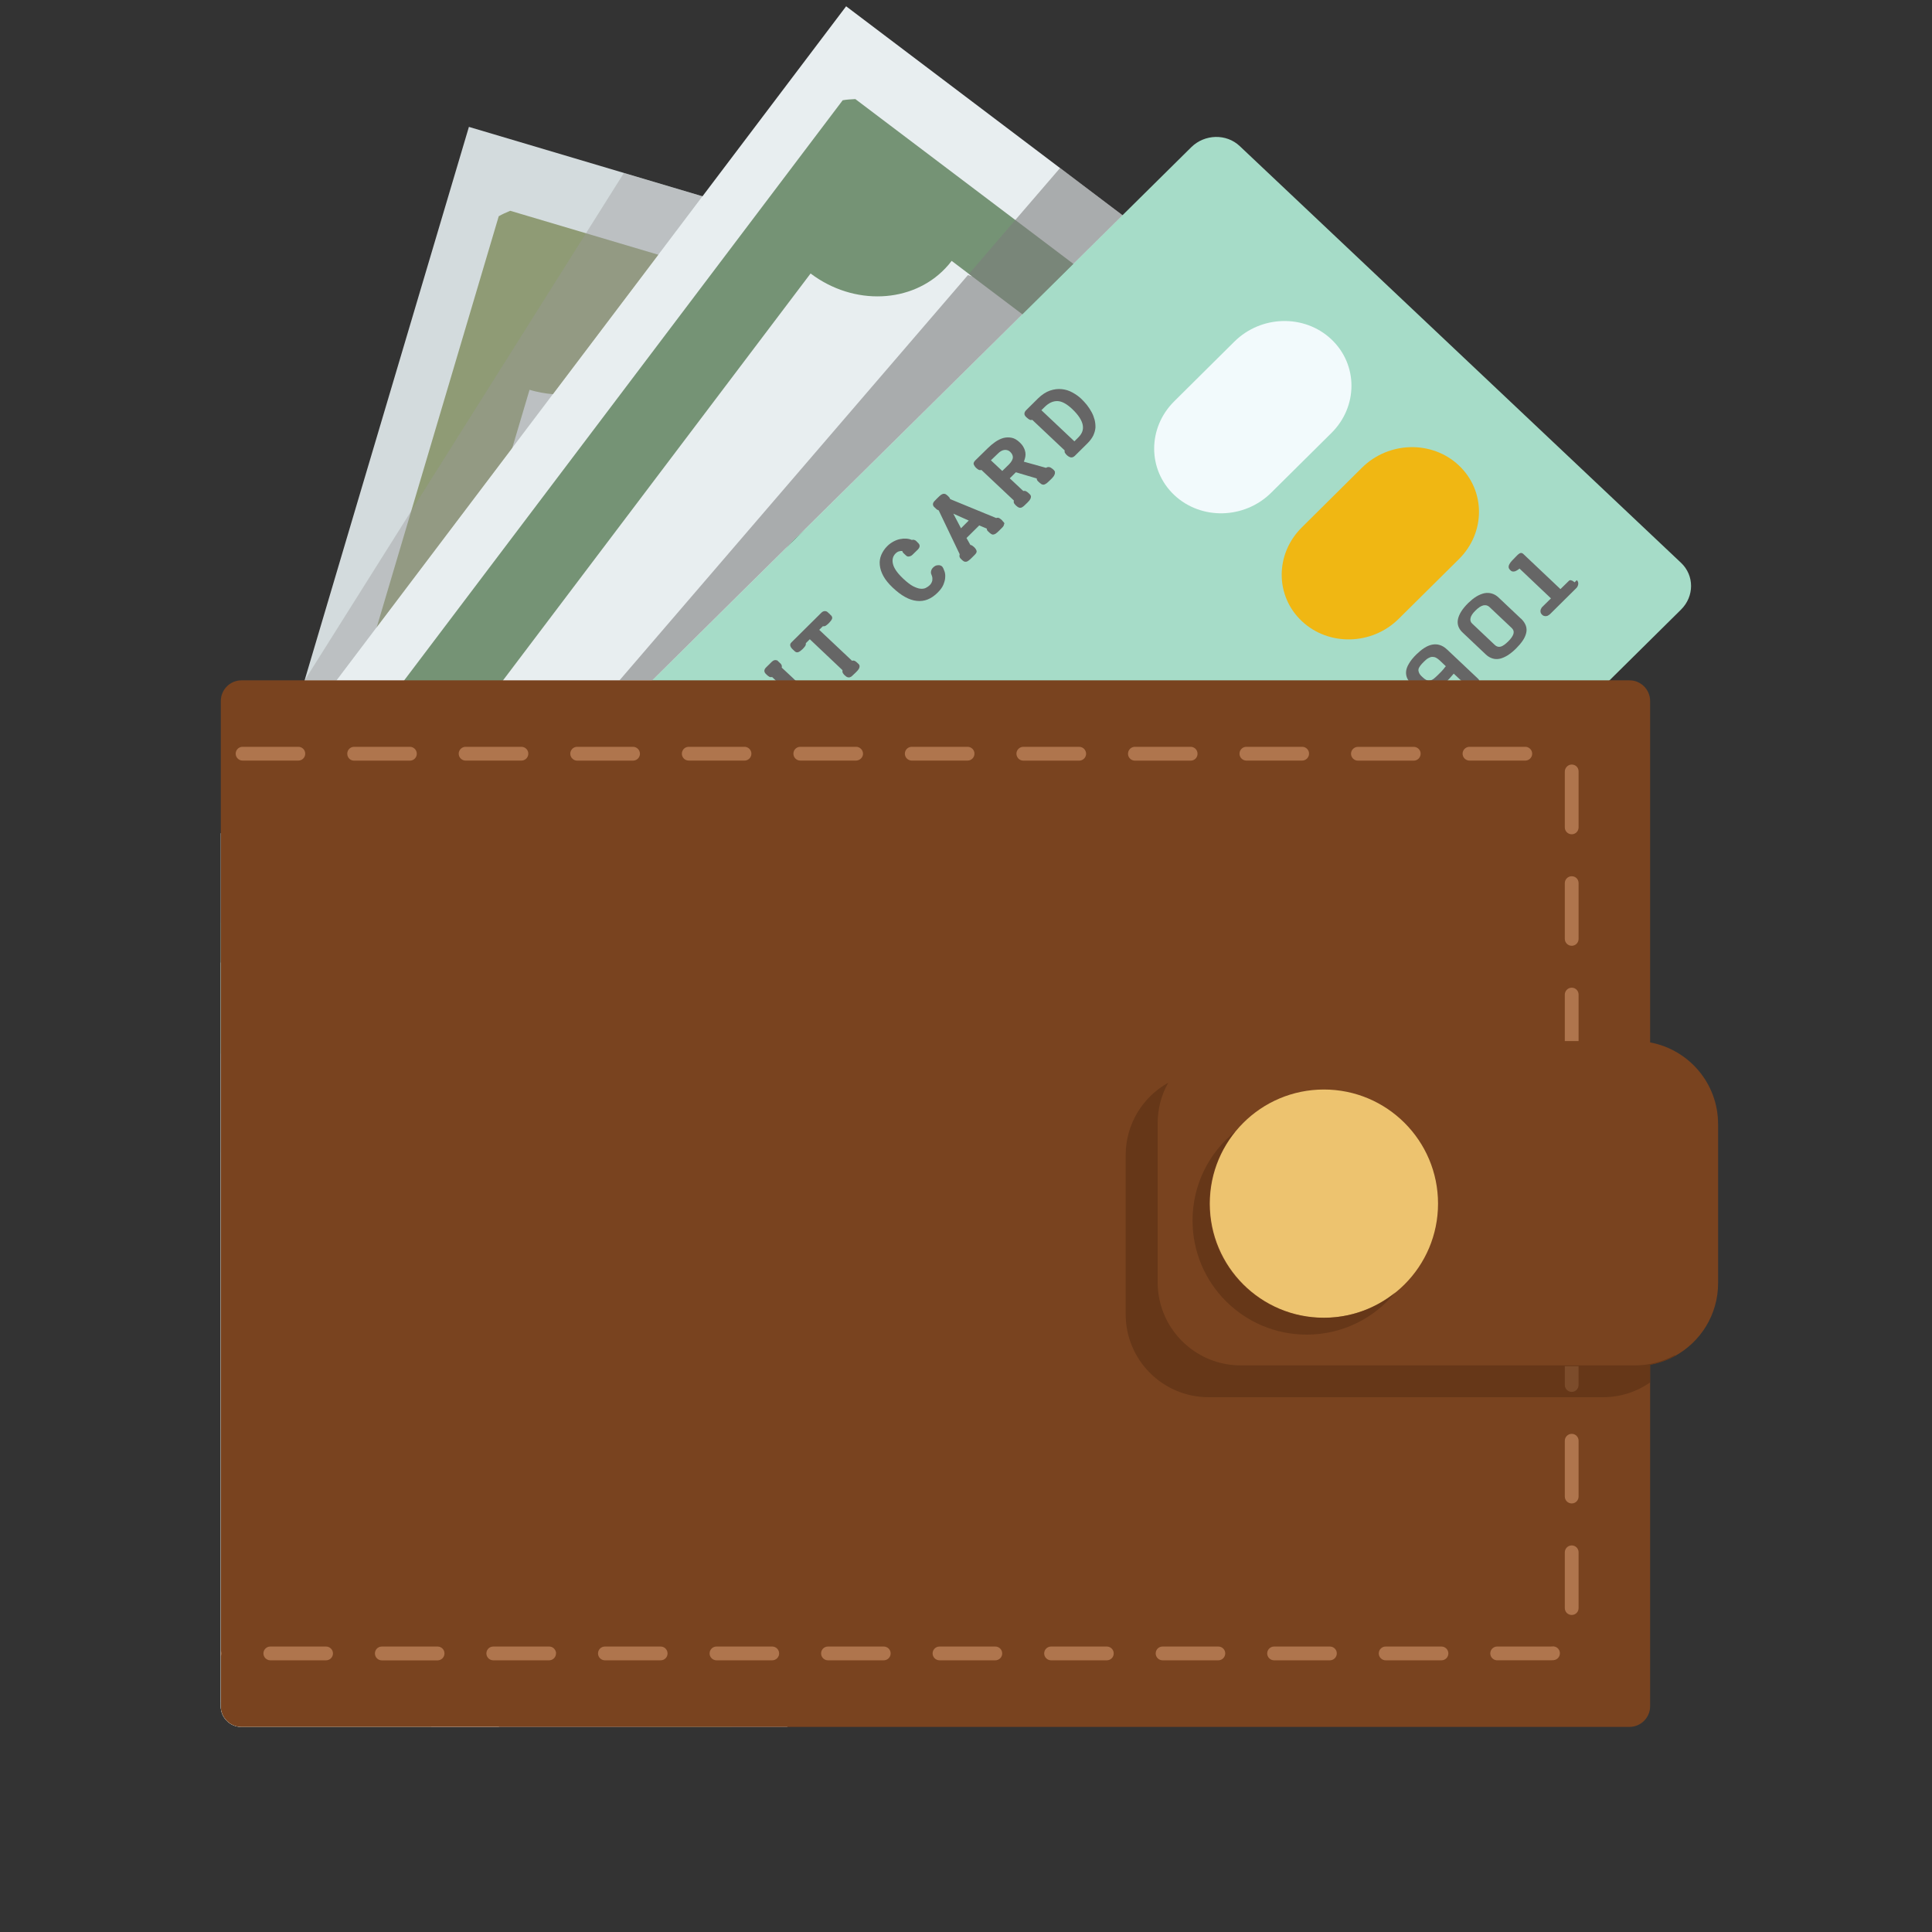 <!-- Generated by IcoMoon.io -->
<svg version="1.1" xmlns="http://www.w3.org/2000/svg" width="1024" height="1024" viewBox="0 0 1024 1024">
<rect x="0" y="0" width="1024" height="1024" fill="#333333" stroke="none"/>
<title></title>
<g id="icomoon-ignore">
</g>
<path fill="#d3dbdd" d="M634.964 182.083l-7.61 25.659-5.68 19.181-7.2 24.178-41.331 139.28-1.654 5.444-2.171 7.333-23.285 78.422-3.754 12.569-2.931 9.919-1.896 6.44v0.032l-15.082 50.701-6.197 20.873-0.894 2.962-1.928 6.58-2.030 6.855-3.791 12.639-24.899 83.999-65.336 220.11h-289.341c-6.095 0-10.985-4.927-10.985-10.985v-393.798l2.069-6.887 8.368-28.244 23.177-78.006 0.447-1.552 10.436-35.265 30.239-101.945 56.827-191.321 386.433 114.827z"></path>
<path fill="#608c74" d="M217.19 881.239c-28.379-8.406-44.706-37.781-36.401-65.712 8.297-27.83 37.991-43.569 66.37-35.198 28.415 8.438 44.706 37.851 36.44 65.712-8.266 27.9-37.991 43.671-66.402 35.198z"></path>
<path fill="#608c74" d="M355.887 414.041c-28.415-8.438-44.706-37.851-36.44-65.712s37.991-43.601 66.37-35.163c28.379 8.438 44.667 37.819 36.44 65.712-8.266 27.861-37.953 43.601-66.37 35.163z"></path>
<path fill="#8f9b75" d="M592.599 207.361l-322.163-95.642c-2.138 0.894-4.201 1.794-6.095 2.892l-147.307 496.297v146.822l4.584-15.427 23.522-79.316 135.523-456.378c4.099 1.207 8.234 1.967 12.364 2.309 25.142 2.138 48.491-11.885 55.315-34.787l5.615 1.654 139.316 41.331c-5.131 17.323 0.415 35.54 13.054 48.562 6.299 6.58 14.433 11.816 23.906 14.948 0.69 0.243 1.34 0.447 2.069 0.656l-23.522 79.284-4.99 16.774-3.722 12.639-1.756 5.821-2.171 7.333-15.81 53.176-3.582 12.122-28.519 96.058-3.791 12.678-25.622 86.413-23.216 78.077-51.492 173.547h43.429l10.468-35.265 2.171-7.333 66.989-225.627 7.748-26.208 2.822-9.402 0.032-0.102 4.133-14.018 3.791-12.678 4.616-15.638 25.761-86.789 3.722-12.435 4.304-14.463 15.771-53.144 1.858-6.236 0.517-1.724 3.62-12.333 6.338-21.288 43.844-147.684c-0.964-1.858-2.138-3.684-3.448-5.476z"></path>
<path fill="#608c74" d="M414.611 585.903c-0.376-5.335-1.136-10.679-2.309-15.842-0.141-0.721-0.345-1.481-0.517-2.202-0.76-3.275-1.685-6.471-2.79-9.645v-0.032c-2.241-6.682-5.131-13.156-8.54-19.29l-0.032-0.032c-8.234-14.603-19.768-27.383-33.823-37.13-2.86-2.030-5.786-3.856-8.885-5.578-7.231-4.099-15.018-7.439-23.318-9.888-4.546-1.34-9.128-2.375-13.709-3.166-0.69-0.102-1.379-0.204-2.1-0.345-4.686-0.69-9.37-1.066-14.051-1.136-0.243-0.032-0.517-0.032-0.721 0-10.574-0.172-20.975 1.207-30.894 3.962-3.064 0.792-6.128 1.756-9.092 2.892-4.959 1.794-9.747 3.926-14.394 6.44-18.772 10.021-34.716 25.314-45.395 44.667-3.895 6.989-7.027 14.565-9.434 22.558-17.699 59.547 16.187 122.125 75.734 139.831 23.216 6.887 46.877 5.923 68.196-1.309 33.203-11.298 60.652-37.953 71.567-74.080 0.070-0.141 0.102-0.274 0.141-0.447 2.618-8.75 4.099-17.597 4.514-26.31 0.274-4.686 0.243-9.332-0.141-13.916zM334.771 642.63c-5.957 1.654-12.435 1.685-19.010 0.274l3.55-15.082 2.138-9.026c7.506 1.034 13.501 0 17.872-3.064 3.237-2.343 5.405-5.272 6.408-9.332 1.513-5.507 0.76-10.436-2.1-14.807-1.481-2.241-3.926-3.856-7.404-4.818-5.163-1.552-11.024 0.102-17.942 4.788-4.888 3.926-12.192 9.779-22.145 17.597-7.748 6.128-14.394 10.162-19.87 12.364-0.447 0.172-0.792 0.345-1.207 0.485-6.369 2.171-12.678 2.273-18.874 0.447-11.158-3.237-18.153-10.813-20.943-22.628-0.345-1.513-0.588-3.033-0.69-4.616-0.376-3.448-0.204-7.027 0.415-10.852l-12.678-3.791 5.335-18.044 12.569 3.62c2.1-4.888 4.788-9.128 7.851-12.639 3.791-4.239 8.093-7.302 13.156-9.092 4.959-1.826 10.232-2.343 15.81-1.309l-3.895 24.829c-5.131-0.76-9.645 0-13.469 2.343-2.618 1.756-4.648 4.686-5.821 9.057-1.379 4.584-0.932 8.47 1.309 11.643 1.858 2.72 4.616 4.514 8.164 5.615 5.68 1.685 12.294 0.102 19.979-4.648 2.962-1.826 6.682-4.818 11.056-8.783 5.374-4.788 9.057-7.921 10.916-9.3 2.86-2.171 5.648-4.028 8.336-5.578 3.307-2.030 6.471-3.55 9.504-4.648 2.586-0.932 4.757-1.685 6.887-2.171 3.962-0.792 7.506-1.066 10.468-0.619 0.792 0.102 1.583 0.274 2.309 0.517 3.307 0.894 6.299 2.202 8.987 3.926 4.304 2.758 7.781 6.612 10.366 11.471 1.136 2.171 2.069 4.475 2.651 7.027v0.032c0.932 3.754 1.238 7.921 0.998 12.607-0.172 1.998-0.517 4.239-0.862 6.682l12.537 3.582-0.619 2.069-4.718 16.085-12.984-3.895c-2.343 5.061-5.303 9.159-8.681 12.398-4.514 4.584-9.747 7.61-15.669 9.3z"></path>
<path fill="#e8eef0" d="M769.938 246.419l-505.597 668.919h-136.354c-6.095 0-10.985-4.927-10.985-10.985v-462.645l6.471-8.579 0.141-0.141 22.558-29.789 4.412-5.786 1.136-1.552 296.745-392.528 321.473 243.084z"></path>
<path fill="#608c74" d="M427.212 365.652c-23.663-17.872-28.586-51.109-11.056-74.291s50.873-27.517 74.495-9.645c23.627 17.872 28.551 51.077 11.056 74.323-17.528 23.146-50.835 27.485-74.495 9.606z"></path>
<path fill="#759375" d="M721.447 255.163l-3.962-2.962-19.666-14.909-244.463-184.775c-2.309 0.102-4.584 0.243-6.714 0.619l-329.604 436.023v69.294l312.589-413.503c22.942 17.323 53.763 15.81 71.363-2.688 1.207-1.238 2.343-2.586 3.409-3.997l10.954 8.297 109.697 82.831c-5.507 7.268-8.54 15.704-9.23 24.382-1.513 17.872 6.714 36.957 23.248 49.424l-452.005 597.862c-22.386-16.908-52.214-15.982-69.984 1.277v1.858c0 6.095 4.927 10.985 10.985 10.985h100.463l29.343-38.783 2.822-3.684 420.734-556.532c0 0 0 0 0-0.032l41.331-54.625c-0.313-2.1-0.721-4.201-1.309-6.369z"></path>
<path fill="#608c74" d="M334.395 486.266c-4.546-1.34-9.128-2.375-13.709-3.166-0.69-0.102-1.379-0.204-2.1-0.345-1.967 2.822-3.926 5.718-5.786 8.642-0.032 0.070-0.070 0.102-0.102 0.141-0.032 0.070-0.070 0.102-0.070 0.172-0.549 0.827-1.136 1.794-1.685 2.72-0.588 0.964-1.169 1.858-1.685 2.79s-1.105 1.826-1.622 2.79c-0.588 0.932-1.066 1.896-1.583 2.822-0.243 0.485-0.517 0.932-0.721 1.379 0.141-0.070 0.345-0.102 0.485-0.172 0.517-0.172 0.998-0.376 1.513-0.549 0.964-0.376 1.896-0.721 2.931-1.136 6.644-2.547 11.126-4.169 13.367-4.788 0.032-0.032 0.070-0.032 0.102-0.032 7.678-2.309 14.433-3.409 20.285-3.377 2.72 0.070 5.061 0.102 7.231 0.415 2.375 0.376 4.546 0.894 6.471 1.583-7.231-4.099-15.018-7.439-23.318-9.888zM270.506 494.806c0.070 0.415 0.141 0.76 0.243 1.169 0.76 3.237 2.72 5.852 5.68 8.125 1.998 1.513 4.412 2.516 7.161 3.033l-13.086-12.333zM334.395 486.266c-4.546-1.34-9.128-2.375-13.709-3.166-0.69-0.102-1.379-0.204-2.1-0.345-1.967 2.822-3.926 5.718-5.786 8.642-0.032 0.070-0.070 0.102-0.102 0.141-0.032 0.070-0.070 0.102-0.070 0.172-0.549 0.827-1.136 1.794-1.685 2.72-0.588 0.964-1.169 1.858-1.685 2.79s-1.105 1.826-1.622 2.79c-0.588 0.932-1.066 1.896-1.583 2.822-0.243 0.485-0.517 0.932-0.721 1.379 0.141-0.070 0.345-0.102 0.485-0.172 0.517-0.172 0.998-0.376 1.513-0.549 0.964-0.376 1.896-0.721 2.931-1.136 6.644-2.547 11.126-4.169 13.367-4.788 0.032-0.032 0.070-0.032 0.102-0.032 7.678-2.309 14.433-3.409 20.285-3.377 2.72 0.070 5.061 0.102 7.231 0.415 2.375 0.376 4.546 0.894 6.471 1.583-7.231-4.099-15.018-7.439-23.318-9.888zM270.506 494.806c0.070 0.415 0.141 0.76 0.243 1.169 0.76 3.237 2.72 5.852 5.68 8.125 1.998 1.513 4.412 2.516 7.161 3.033l-13.086-12.333zM334.395 486.266c-4.546-1.34-9.128-2.375-13.709-3.166-0.69-0.102-1.379-0.204-2.1-0.345-1.967 2.822-3.926 5.718-5.786 8.642-0.032 0.070-0.070 0.102-0.102 0.141-0.032 0.070-0.070 0.102-0.070 0.172-0.549 0.827-1.136 1.794-1.685 2.72-0.588 0.964-1.169 1.858-1.685 2.79s-1.105 1.826-1.622 2.79c-0.588 0.932-1.066 1.896-1.583 2.822-0.243 0.485-0.517 0.932-0.721 1.379 0.141-0.070 0.345-0.102 0.485-0.172 0.517-0.172 0.998-0.376 1.513-0.549 0.964-0.376 1.896-0.721 2.931-1.136 6.644-2.547 11.126-4.169 13.367-4.788 0.032-0.032 0.070-0.032 0.102-0.032 7.678-2.309 14.433-3.409 20.285-3.377 2.72 0.070 5.061 0.102 7.231 0.415 2.375 0.376 4.546 0.894 6.471 1.583-7.231-4.099-15.018-7.439-23.318-9.888zM270.506 494.806c0.070 0.415 0.141 0.76 0.243 1.169 0.76 3.237 2.72 5.852 5.68 8.125 1.998 1.513 4.412 2.516 7.161 3.033l-13.086-12.333zM410.473 457.715c-2.547-4.373-5.507-8.54-8.712-12.569-5.476-6.784-11.816-13.086-18.977-18.632-0.345-0.313-0.69-0.549-1.034-0.792-0.485-0.376-0.964-0.721-1.481-1.066-0.032-0.070-0.102-0.102-0.172-0.141-3.754-2.758-7.61-5.201-11.604-7.404-0.588-0.376-1.169-0.69-1.794-0.998 0-0.032-0.032-0.032-0.032-0.032-4.584-2.413-9.23-4.514-14.018-6.267-4.373-1.583-8.783-2.892-13.258-3.926h-0.032c-6.267-1.481-12.569-2.343-18.906-2.72-4.239-0.274-8.47-0.274-12.709 0-1.826 0.102-3.582 0.243-5.444 0.447h-0.032c-29.828 3.166-58.379 18.217-77.975 44.118-20.663 27.313-26.968 60.926-20.183 91.889 4.514 20.598 14.807 40.022 30.479 55.621 3.55 3.55 7.404 6.887 11.502 9.99 9.402 7.161 19.596 12.569 30.205 16.327 13.986 4.959 28.586 6.989 43.054 6.299 20.321-0.998 40.296-7.474 57.517-19.079 2.758-1.858 5.476-3.856 8.062-5.993 6.855-5.578 13.195-12.090 18.772-19.462 3.237-4.304 6.128-8.712 8.642-13.258 1.481-2.618 2.79-5.233 3.997-7.921 0.588-1.238 1.136-2.48 1.654-3.754 1.136-2.79 2.171-5.615 3.064-8.438 9.919-30.792 5.993-64.576-10.574-92.233zM368.388 568.682l-10.813-8.164c-1.858 1.858-3.824 3.448-5.786 4.757-1.309 0.964-2.651 1.756-3.997 2.445-0.894 0.517-1.794 0.932-2.688 1.309-5.786 2.688-11.777 3.722-17.91 3.205-4.616-0.415-9.159-1.756-13.571-3.962-1.481-0.721-2.892-1.552-4.341-2.445l13.775-20.56c0.656 0.376 1.309 0.69 1.928 0.998 5.891 2.822 11.196 3.62 15.875 2.413 3.824-1.066 6.925-3.033 9.263-6.471 3.166-4.373 4.304-8.955 3.409-13.775v-0.032c-0.032-0.243-0.070-0.517-0.141-0.76-0.619-2.547-2.343-4.959-5.233-7.097-3.511-2.688-8.195-3.48-14.222-2.651-1.34 0.172-2.79 0.447-4.304 0.792-5.648 1.858-14.051 4.616-25.212 8.164-0.549 0.172-1.136 0.376-1.724 0.549-10.092 3.237-18.153 4.648-24.248 4.616-6.714-0.204-12.678-2.343-17.808-6.236-9.3-6.925-13.195-16.5-11.643-28.519 0.102-0.76 0.243-1.552 0.415-2.309 0.827-4.099 2.375-8.164 4.757-12.294l-10.538-7.991 3.962-5.272 7.372-9.747 10.468 7.851c3.684-3.856 7.678-6.855 11.816-9.092 5.061-2.688 10.162-3.997 15.497-3.895 3.722 0.032 7.333 0.69 10.813 2.138 1.513 0.549 2.962 1.277 4.444 2.171l-3.62 6.44-8.681 15.427c-4.546-2.516-9.026-3.377-13.43-2.48-3.064 0.69-6.063 2.72-8.681 6.408-0.243 0.345-0.485 0.656-0.656 0.998-2.1 3.033-2.86 6.095-2.413 9.159v0.032c0.070 0.415 0.141 0.76 0.243 1.169 0.76 3.237 2.72 5.852 5.68 8.125 1.998 1.513 4.412 2.516 7.161 3.033 1.654 0.376 3.48 0.517 5.476 0.447 0.549 0.032 1.105 0 1.685-0.070 1.896-0.070 3.926-0.376 6.063-0.76 2.343-0.485 5.201-1.309 8.54-2.48 0.141-0.070 0.345-0.102 0.485-0.172 0.517-0.172 0.998-0.376 1.513-0.549 0.964-0.376 1.896-0.721 2.931-1.136 6.644-2.547 11.126-4.169 13.367-4.788 0.032-0.032 0.070-0.032 0.102-0.032 7.678-2.309 14.433-3.409 20.285-3.377 2.72 0.070 5.061 0.102 7.231 0.415 2.375 0.376 4.546 0.894 6.471 1.583 2.171 0.69 4.028 1.654 5.546 2.79 1.207 0.827 2.309 1.756 3.339 2.79 5.201 4.788 8.368 10.954 9.332 18.459 0.274 1.826 0.345 3.722 0.172 5.615-0.204 4.028-1.277 8.368-3.237 12.984-0.102 0.376-0.274 0.721-0.447 1.105-0.894 1.826-1.967 3.824-3.205 5.923l10.507 7.781-11.4 15.018zM270.506 494.806c0.070 0.415 0.141 0.76 0.243 1.169 0.76 3.237 2.72 5.852 5.68 8.125 1.998 1.513 4.412 2.516 7.161 3.033l-13.086-12.333zM334.395 486.266c-4.546-1.34-9.128-2.375-13.709-3.166-0.69-0.102-1.379-0.204-2.1-0.345-1.967 2.822-3.926 5.718-5.786 8.642-0.032 0.070-0.070 0.102-0.102 0.141-0.032 0.070-0.070 0.102-0.070 0.172-0.549 0.827-1.136 1.794-1.685 2.72-0.588 0.964-1.169 1.858-1.685 2.79s-1.105 1.826-1.622 2.79c-0.588 0.932-1.066 1.896-1.583 2.822-0.243 0.485-0.517 0.932-0.721 1.379 0.141-0.070 0.345-0.102 0.485-0.172 0.517-0.172 0.998-0.376 1.513-0.549 0.964-0.376 1.896-0.721 2.931-1.136 6.644-2.547 11.126-4.169 13.367-4.788 0.032-0.032 0.070-0.032 0.102-0.032 7.678-2.309 14.433-3.409 20.285-3.377 2.72 0.070 5.061 0.102 7.231 0.415 2.375 0.376 4.546 0.894 6.471 1.583-7.231-4.099-15.018-7.439-23.318-9.888zM270.506 494.806c0.070 0.415 0.141 0.76 0.243 1.169 0.76 3.237 2.72 5.852 5.68 8.125 1.998 1.513 4.412 2.516 7.161 3.033l-13.086-12.333zM334.395 486.266c-4.546-1.34-9.128-2.375-13.709-3.166-0.69-0.102-1.379-0.204-2.1-0.345-1.967 2.822-3.926 5.718-5.786 8.642-0.032 0.070-0.070 0.102-0.102 0.141-0.032 0.070-0.070 0.102-0.070 0.172-0.549 0.827-1.136 1.794-1.685 2.72-0.588 0.964-1.169 1.858-1.685 2.79s-1.105 1.826-1.622 2.79c-0.588 0.932-1.066 1.896-1.583 2.822-0.243 0.485-0.517 0.932-0.721 1.379 0.141-0.070 0.345-0.102 0.485-0.172 0.517-0.172 0.998-0.376 1.513-0.549 0.964-0.376 1.896-0.721 2.931-1.136 6.644-2.547 11.126-4.169 13.367-4.788 0.032-0.032 0.070-0.032 0.102-0.032 7.678-2.309 14.433-3.409 20.285-3.377 2.72 0.070 5.061 0.102 7.231 0.415 2.375 0.376 4.546 0.894 6.471 1.583-7.231-4.099-15.018-7.439-23.318-9.888zM270.506 494.806c0.070 0.415 0.141 0.76 0.243 1.169 0.76 3.237 2.72 5.852 5.68 8.125 1.998 1.513 4.412 2.516 7.161 3.033l-13.086-12.333zM334.395 486.266c-4.546-1.34-9.128-2.375-13.709-3.166-0.69-0.102-1.379-0.204-2.1-0.345-1.967 2.822-3.926 5.718-5.786 8.642-0.032 0.070-0.070 0.102-0.102 0.141-0.032 0.070-0.070 0.102-0.070 0.172-0.549 0.827-1.136 1.794-1.685 2.72-0.588 0.964-1.169 1.858-1.685 2.79s-1.105 1.826-1.622 2.79c-0.588 0.932-1.066 1.896-1.583 2.822-0.243 0.485-0.517 0.932-0.721 1.379 0.141-0.070 0.345-0.102 0.485-0.172 0.517-0.172 0.998-0.376 1.513-0.549 0.964-0.376 1.896-0.721 2.931-1.136 6.644-2.547 11.126-4.169 13.367-4.788 0.032-0.032 0.070-0.032 0.102-0.032 7.678-2.309 14.433-3.409 20.285-3.377 2.72 0.070 5.061 0.102 7.231 0.415 2.375 0.376 4.546 0.894 6.471 1.583-7.231-4.099-15.018-7.439-23.318-9.888zM270.506 494.806c0.070 0.415 0.141 0.76 0.243 1.169 0.76 3.237 2.72 5.852 5.68 8.125 1.998 1.513 4.412 2.516 7.161 3.033l-13.086-12.333zM334.395 486.266c-4.546-1.34-9.128-2.375-13.709-3.166-0.69-0.102-1.379-0.204-2.1-0.345-1.967 2.822-3.926 5.718-5.786 8.642-0.032 0.070-0.070 0.102-0.102 0.141-0.032 0.070-0.070 0.102-0.070 0.172-0.549 0.827-1.136 1.794-1.685 2.72-0.588 0.964-1.169 1.858-1.685 2.79s-1.105 1.826-1.622 2.79c-0.588 0.932-1.066 1.896-1.583 2.822-0.243 0.485-0.517 0.932-0.721 1.379 0.141-0.070 0.345-0.102 0.485-0.172 0.517-0.172 0.998-0.376 1.513-0.549 0.964-0.376 1.896-0.721 2.931-1.136 6.644-2.547 11.126-4.169 13.367-4.788 0.032-0.032 0.070-0.032 0.102-0.032 7.678-2.309 14.433-3.409 20.285-3.377 2.72 0.070 5.061 0.102 7.231 0.415 2.375 0.376 4.546 0.894 6.471 1.583-7.231-4.099-15.018-7.439-23.318-9.888z"></path>
<path fill="#a6dcc8" d="M657.073 77.415l233.893 220.87c7.129 6.714 7.097 17.808 0 24.829l-378.991 374.86c-7.129 7.059-18.561 7.302-25.691 0.588l-233.893-220.87c-7.059-6.682-7.097-17.77 0.032-24.797l378.991-374.892c7.097-6.989 18.6-7.268 25.659-0.588z"></path>
<path fill="#209bbb" opacity="0.47" d="M665.027 448.45l-0.274-0.274c-2.516-2.758-5.131-5.476-7.851-8.062-6.338-6.197-13.054-11.988-20.215-17.357-7.544-5.75-15.533-11.024-23.906-15.771-1.654-0.964-3.307-1.858-4.959-2.758-0.656-0.376-1.309-0.69-1.967-1.034-2.651-1.379-5.272-2.758-7.991-3.997-7.819-3.754-15.842-6.957-24.008-9.747-0.102-0.032-0.274-0.102-0.415-0.141-9.057-3.033-18.287-5.546-27.619-7.404-13.814-2.822-27.9-4.341-42.090-4.514-18.044-0.345-36.268 1.513-54.242 5.476-2.030 0.447-3.997 0.894-5.923 1.34-9.434 2.273-18.702 5.131-27.759 8.54-0.274 0.102-0.588 0.204-0.827 0.345-5.68 2.171-11.298 4.584-16.774 7.2-0.070 0.032-0.172 0.070-0.243 0.141-1.896 0.894-3.824 1.826-5.68 2.79-5.476 2.79-10.813 5.786-16.014 8.987-1.136 0.656-2.241 1.34-3.339 2.1-1.066 0.656-2.138 1.34-3.205 2.069-0.447 0.243-0.827 0.549-1.238 0.792-1.309 0.894-2.651 1.794-3.926 2.688-4.099 2.86-8.125 5.852-12.056 8.987v0.032c-5.957 4.686-11.714 9.715-17.151 15.018-7.474 7.231-14.463 14.948-20.905 23.146-1.513 1.928-2.994 3.926-4.444 5.891-2.171 2.86-4.169 5.821-6.165 8.783-2.1 3.103-4.067 6.299-5.957 9.543-0.485 0.827-0.998 1.685-1.411 2.516-2.688 4.546-5.131 9.159-7.372 13.88-0.517 1.105-1.034 2.171-1.513 3.275l1.858 1.756v0.032l8.023 7.576c1.34-3.064 2.79-6.165 4.341-9.092 1.066-2.343 2.273-4.616 3.55-6.887 0.204-0.485 0.485-0.932 0.721-1.379 0.517-0.932 0.998-1.896 1.583-2.822 0.517-0.964 1.105-1.858 1.622-2.79s1.105-1.826 1.685-2.79c0.549-0.932 1.136-1.858 1.685-2.72 0-0.070 0.032-0.102 0.070-0.172 0.032-0.032 0.070-0.070 0.102-0.141 1.858-2.931 3.824-5.821 5.786-8.642 0.76-1.066 1.552-2.138 2.309-3.205 1.238-1.654 2.48-3.339 3.791-4.959 0.345-0.415 0.619-0.792 0.964-1.207 0.862-1.066 1.724-2.171 2.547-3.237 0.862-1.066 1.724-2.1 2.651-3.166 1.622-1.896 3.307-3.791 5.029-5.615 1.756-1.928 3.62-3.895 5.507-5.75 1.034-1.066 2.1-2.171 3.166-3.205 1.685-1.685 3.409-3.307 5.163-4.927 2.138-1.928 4.341-3.895 6.612-5.718 0.243-0.243 0.549-0.517 0.862-0.721 1.826-1.513 3.652-2.994 5.546-4.444 3.448-2.688 6.957-5.233 10.574-7.717 2.241-1.583 4.546-3.064 6.855-4.514 3.824-2.413 7.717-4.718 11.643-6.887 6.957-3.856 14.159-7.302 21.562-10.334 0.141 0.032 0.274 0 0.415-0.070 2.1-0.932 4.201-1.685 6.369-2.516 1.309-0.517 2.688-1.034 4.028-1.513 0.862-0.345 1.794-0.656 2.72-0.964 4.444-1.513 9.026-2.892 13.538-4.133 0.070 0.032 0.102 0 0.102 0 2.069-0.588 4.028-1.105 6.063-1.583 0.964-0.243 1.928-0.485 2.931-0.656 1.277-0.345 2.547-0.619 3.895-0.894 15.497-3.339 31.169-4.99 46.704-4.959 14.222 0 28.379 1.449 42.192 4.169 2.516 0.517 5.029 1.034 7.506 1.654 5.374 1.238 10.711 2.758 15.944 4.444 1.34 0.447 2.758 0.862 4.099 1.379 1.207 0.376 2.375 0.76 3.55 1.238 7.544 2.72 14.98 5.891 22.213 9.504 1.928 0.932 3.856 1.896 5.75 2.962 1.207 0.656 2.413 1.309 3.62 2.030 0.656 0.376 1.309 0.721 1.928 1.105 7.717 4.444 15.018 9.332 21.974 14.674 6.612 5.029 12.882 10.403 18.772 16.155 1.309 1.309 2.688 2.651 3.926 3.997 18.185 18.702 32.477 40.673 42.090 65.023l10.162-10.060c-9.543-22.009-22.628-42.224-38.847-59.79z"></path>
<path fill="#209bbb" opacity="0.47" d="M455.313 402.743c-0.549-2.309-1.136-4.616-1.794-6.925-0.070-0.313-0.141-0.588-0.204-0.894-0.619-2.171-1.309-4.412-2.030-6.644l-1.794-5.507v-0.070l-5.923 1.449c-9.434 2.273-18.702 5.131-27.759 8.54-0.274 0.102-0.588 0.204-0.827 0.345-5.68 2.171-11.298 4.584-16.774 7.2-0.070 0.032-0.172 0.070-0.243 0.141-1.896 0.894-3.824 1.826-5.68 2.79-5.476 2.79-10.813 5.786-16.014 8.987-1.136 0.656-2.241 1.34-3.339 2.1-1.066 0.656-2.138 1.34-3.205 2.069-0.447 0.243-0.827 0.549-1.238 0.792-1.309 0.894-2.651 1.794-3.926 2.688-4.099 2.86-8.125 5.852-12.056 8.987v0.032c-5.957 4.686-11.714 9.715-17.151 15.018-7.474 7.231-14.463 14.948-20.905 23.146-1.513 1.928-2.994 3.926-4.444 5.891-2.171 2.86-4.169 5.821-6.165 8.783-2.1 3.103-4.067 6.299-5.957 9.543-0.485 0.827-0.998 1.685-1.411 2.516-2.688 4.546-5.131 9.159-7.372 13.88-0.517 1.105-1.034 2.171-1.513 3.275l1.858 1.756v0.032l8.023 7.576c1.34-3.064 2.79-6.165 4.341-9.092 1.066-2.343 2.273-4.616 3.55-6.887 0.204-0.485 0.485-0.932 0.721-1.379 0.517-0.932 0.998-1.896 1.583-2.822 0.517-0.964 1.105-1.858 1.622-2.79s1.105-1.826 1.685-2.79c0.549-0.932 1.136-1.858 1.685-2.72l-0.032-0.070c0.032-0.032 0.070-0.070 0.102-0.102s0.070-0.070 0.102-0.141c1.858-2.931 3.824-5.821 5.786-8.642 0.76-1.066 1.552-2.138 2.309-3.205 1.238-1.654 2.48-3.339 3.791-4.959 0.345-0.415 0.619-0.792 0.964-1.207 0.862-1.066 1.724-2.171 2.547-3.237 0.932-1.034 1.794-2.069 2.688-3.064 1.622-1.896 3.307-3.824 5.029-5.648 1.826-1.998 3.754-3.997 5.68-5.891 0.998-1.034 2.030-1.998 3.033-2.962 1.724-1.724 3.448-3.339 5.201-4.927 2.202-2.030 4.412-3.926 6.682-5.75 2.1-1.826 4.239-3.511 6.408-5.163 3.377-2.651 6.855-5.163 10.366-7.576 2.273-1.583 4.616-3.064 6.957-4.546 3.62-2.343 7.333-4.546 11.087-6.644 0.070-0.032 0.102-0.070 0.172-0.102 0.313-0.172 0.619-0.376 0.932-0.485 0.102-0.070 0.172-0.172 0.243-0.172 0.549-0.274 1.105-0.588 1.654-0.932 2.413-1.277 4.818-2.48 7.268-3.652 0.032-0.070 0.141-0.032 0.172-0.070 3.754-1.858 7.61-3.652 11.471-5.303 0.141 0.032 0.274 0 0.415-0.070 2.1-0.932 4.201-1.685 6.369-2.516 1.309-0.517 2.688-1.034 4.028-1.513 0.862-0.345 1.794-0.656 2.72-0.964 4.444-1.513 9.026-2.892 13.538-4.133 0.070 0.032 0.102 0 0.102 0 0.485 1.685 0.964 3.377 1.34 5.099 3.895 15.050 5.891 30.581 6.128 46.015 0.102 4.201 0.032 8.47-0.243 12.678-1.449 30.69-10.021 61.099-25.28 88.858-0.998 1.896-2.069 3.754-3.166 5.615-0.447 0.69-0.862 1.379-1.277 2.1-0.69 1.169-1.449 2.309-2.171 3.448-1.277 1.998-2.618 4.028-3.997 5.993-8.234 12.122-17.77 23.318-28.449 33.48l1.552 1.449 7.921 7.474c7.921-7.61 15.191-15.771 21.803-24.382 4.514-5.75 8.681-11.777 12.569-17.91 1.169-1.858 2.309-3.722 3.409-5.578 1.136-1.826 2.202-3.684 3.237-5.578 15.912-28.864 25.001-60.448 26.897-92.369 0.313-4.239 0.415-8.54 0.345-12.85 0.102-16.391-1.858-32.79-5.75-48.875z"></path>
<path fill="#209bbb" opacity="0.47" d="M637.234 544.504c-3.926 2.171-7.781 4.514-11.541 6.887-28.277 18.185-52.59 42.263-70.501 70.641-1.136 1.826-2.273 3.652-3.377 5.507-1.136 1.858-2.202 3.754-3.237 5.648-8.54 15.427-15.082 31.482-19.564 47.943l0.141-0.141 20.56-20.387c2.994-7.268 6.369-14.331 10.232-21.288 1.034-1.928 2.138-3.824 3.237-5.648 1.136-1.858 2.241-3.722 3.409-5.507 14.807-23.35 34.199-43.601 56.623-59.719 3.856-2.79 7.819-5.405 11.847-7.953 3.754-2.375 7.544-4.546 11.4-6.714 0.619-0.345 1.238-0.656 1.858-0.998 6.44-3.448 13.086-6.51 19.87-9.332l20.802-20.598c-18.044 5.099-35.476 12.435-51.767 21.664z"></path>
<path fill="#209bbb" opacity="0.47" d="M610.266 412.834l-3.409 5.648-49.455 83.693-100.054 169.034-9.645-9.092 151.193-255.416z"></path>
<path fill="#209bbb" opacity="0.47" d="M566.595 628.166l10.366 5.546-9.645 9.543-7.333-3.926-259.787-139.588 6.682-11.126 5.718 3.103 0.032 0.032 0.274 0.070 242.331 130.218z"></path>
<path fill="#209bbb" opacity="0.47" d="M646.496 553.772c-0.102-0.141-0.243-0.243-0.415-0.415-2.822-2.994-5.852-5.993-8.853-8.885-16.774-16.085-36.44-31.341-58.653-44.945-4.757-2.931-9.645-5.786-14.635-8.54-1.794-1.136-3.754-2.138-5.648-3.205-1.583-0.894-3.237-1.724-4.788-2.48l-0.894-0.447c-2.202-1.136-4.412-2.241-6.58-3.339-8.681-4.304-17.495-8.266-26.278-11.816-1.685-0.69-3.409-1.34-5.131-2.030-11.471-4.475-22.973-8.297-34.34-11.4-6.44-1.794-12.882-3.377-19.251-4.718-4.412-0.932-8.75-1.826-13.124-2.445-15.982-2.758-31.513-4.099-46.187-4.028-16.876 0.102-32.618 2.1-46.704 5.957-3.064 0.862-6.128 1.794-9.026 2.822-1.513 0.517-2.962 1.066-4.444 1.654-0.102 0.032-0.141 0.102-0.204 0.102-9.057 3.62-17.253 8.195-24.312 13.744-0.619 0.485-1.238 0.964-1.826 1.481-1.277 1.066-2.48 2.171-3.684 3.307-2.48 2.343-4.818 4.818-6.957 7.439-2.48 2.994-4.718 6.197-6.714 9.543-0.485 0.827-0.998 1.685-1.411 2.516-2.375 4.444-4.304 9.057-5.68 13.814-0.517 1.685-0.964 3.377-1.309 5.099v0.032l8.023 7.576 3.409 3.205c0.588-6.753 2.273-13.258 4.959-19.353 0.141-0.376 0.274-0.721 0.485-1.105 0.447-0.998 0.894-1.928 1.34-2.931 0.517-0.964 1.105-1.858 1.622-2.79s1.105-1.826 1.685-2.79c0.656-0.862 1.277-1.756 1.928-2.688 2.273-3.064 4.857-5.957 7.819-8.681 0.998-0.894 1.967-1.756 2.994-2.618 0.172-0.172 0.415-0.345 0.619-0.485 3.791-3.064 7.921-5.821 12.435-8.234 19.321-10.507 44.878-15.082 73.704-14.088 11.918 0.415 24.382 1.794 37.193 4.133 4.304 0.76 8.642 1.622 13.054 2.618 5.272 1.207 10.609 2.586 15.982 4.028 9.849 2.822 19.87 6.128 29.86 9.919 3.135 1.207 6.338 2.445 9.504 3.791 8.75 3.582 17.528 7.576 26.247 11.949 1.105 0.549 2.202 1.105 3.307 1.685l0.447 0.204c1.858 0.932 3.824 1.896 5.68 2.962 1.858 0.998 3.895 2.069 5.648 3.166 4.584 2.516 9.026 5.131 13.399 7.819 20.732 12.639 39.191 26.693 54.931 41.433 2.79 2.445 5.405 4.99 7.921 7.576 0.517 0.485 0.998 0.998 1.481 1.513 2.651 2.688 5.233 5.374 7.717 8.093l9.092-8.987c-1.794-1.858-3.582-3.791-5.444-5.75z"></path>
<path fill="#666" d="M511.458 630.055c-0.070-0.376-0.345-0.76-0.69-1.136l-1.207 1.207c0 0-0.102-0.102-0.345-0.313-0.172-0.172-0.447-0.376-0.721-0.517-0.274-0.172-0.619-0.274-0.932-0.345-0.345-0.070-0.619-0.032-0.862 0.172l-4.616 4.546-0.932-0.827-18.804-17.84c-0.376-0.345-0.76-0.517-1.207-0.485-0.447 0-0.998 0.313-1.552 0.827l-1.136 1.105c-0.76 0.76-1.411 1.513-2.069 2.138-0.549 0.656-1.034 1.238-1.34 1.858-0.070 0.102-0.102 0.204-0.141 0.345l-0.204 0.69c-0.032 0.204-0.032 0.447 0 0.656 0.070 0.517 0.376 1.066 0.932 1.583 0.376 0.345 0.69 0.517 1.105 0.588s0.792 0.032 1.207-0.070c0.415-0.102 0.862-0.313 1.238-0.549 0.485-0.313 0.827-0.588 1.238-0.932l3.55 3.378 13.124 12.466-4.514 4.444c-0.243 0.274-0.485 0.517-0.656 0.894-0.204 0.345-0.345 0.69-0.345 1.066-0.032 0.376-0.032 0.721 0.102 1.136 0.102 0.376 0.376 0.721 0.69 1.066 0.415 0.376 0.76 0.588 1.136 0.69 0.447 0.102 0.792 0.102 1.169 0.032 0.415-0.032 0.76-0.172 1.105-0.415 0.345-0.172 0.619-0.415 0.894-0.656l0.447-0.447 13.571-13.43c0.172-0.172 0.345-0.485 0.517-0.792 0.172-0.345 0.274-0.656 0.345-1.034 0.070-0.274 0.032-0.69-0.102-1.105z"></path>
<path fill="#666" d="M537.495 604.292c-0.102-0.376-0.345-0.721-0.721-1.105-0.415-0.274-0.792-0.517-1.207-0.588-0.447-0.070-0.827-0.070-1.238 0.032-0.415 0.070-0.76 0.243-1.136 0.485-0.415 0.204-0.721 0.485-1.034 0.827l-3.791 3.684-8.438 8.368-2.273-2.171c-1.034-0.964-1.685-1.794-1.998-2.48-0.376-0.69-0.415-1.411-0.141-2.171 0.274-0.69 0.76-1.583 1.622-2.445 0.792-0.932 1.858-2.030 3.205-3.307 0.032-0.032 0.032-0.032 0.070-0.070 1.481-1.481 2.586-2.86 3.377-4.067 0.76-1.277 1.169-2.516 1.207-3.722 0.070-1.169-0.204-2.343-0.932-3.55-0.656-1.207-1.724-2.445-3.166-3.791l-0.102-0.102c-1.309-1.207-2.618-2.069-3.895-2.618-0.517-0.172-1.034-0.345-1.583-0.415-0.447-0.070-0.894-0.102-1.309-0.032-0.345-0.032-0.656 0-1.034 0.070-1.379 0.204-2.822 0.827-4.341 1.858-0.827 0.549-1.724 1.207-2.688 2.069l-0.032 0.032c-0.76 0.619-1.552 1.309-2.343 2.171-0.69 0.69-1.34 1.34-1.967 2.069-0.447 0.485-0.894 0.998-1.277 1.481-0.998 1.136-1.756 2.241-2.343 3.275-0.588 1.066-0.932 2.030-1.034 2.86-0.102 0.894 0.102 1.583 0.656 2.138l0.070 0.070c0.588 0.549 1.277 0.862 1.998 0.894 0.032 0 0.032 0 0.070 0 0.76 0 1.411-0.313 2.069-0.862l0.172-0.172c0.517-0.517 0.862-1.034 1.066-1.513 0.141-0.517 0.415-1.066 0.76-1.654 0.243-0.619 0.721-1.309 1.34-2.1 0.447-0.549 0.932-1.105 1.513-1.685 0.204-0.243 0.485-0.517 0.721-0.76 1.105-1.066 2.069-1.896 2.86-2.445 0.792-0.588 1.583-0.964 2.202-1.105 0.313-0.032 0.588-0.070 0.894-0.032 0.345 0 0.656 0.070 0.964 0.204 0.588 0.274 1.207 0.721 1.858 1.309l0.102 0.141c0.619 0.549 1.066 1.105 1.309 1.583 0.313 0.517 0.447 0.998 0.415 1.513-0.032 0.485-0.204 0.998-0.549 1.552-0.345 0.517-0.792 1.105-1.481 1.756l-0.827 0.827-2.688 2.758c-1.207 1.238-2.171 2.445-2.892 3.652-0.721 1.169-1.136 2.375-1.277 3.55-0.032 0.345-0.032 0.656 0 0.998 0.032 0.894 0.313 1.724 0.721 2.586 0.549 1.207 1.552 2.445 2.892 3.754l5.061 4.757c0.69 0.656 1.34 0.964 2.171 0.964 0.721-0.032 1.654-0.549 2.72-1.622l2.069-2.069 12.294-12.16c0.345-0.345 0.619-0.69 0.827-1.105 0.204-0.376 0.415-0.76 0.485-1.169 0.141-0.415 0.102-0.792-0.032-1.207z"></path>
<path fill="#666" d="M561.22 575.846c-0.656-1.207-1.756-2.547-3.237-3.926-0.862-0.827-1.654-1.513-2.343-2.030-0.69-0.485-1.34-0.862-1.858-1.136-0.588-0.243-1.066-0.415-1.481-0.447-0.485-0.102-0.792-0.070-1.169-0.032-0.032-0.485-0.070-0.932-0.172-1.379-0.141-0.485-0.345-0.998-0.619-1.513-0.345-0.517-0.721-1.066-1.207-1.685-0.517-0.619-1.105-1.238-1.858-1.967-1.481-1.34-2.822-2.273-4.067-2.822-1.277-0.517-2.516-0.619-3.824-0.345s-2.688 0.932-4.133 1.998c-1.481 1.034-3.103 2.445-4.959 4.239-1.481 1.481-2.651 2.822-3.55 4.028-0.862 1.207-1.552 2.241-1.896 3.237-0.345 0.964-0.485 1.794-0.376 2.586 0.102 0.721 0.447 1.411 0.964 2.030l0.070 0.032c0.485 0.447 1.136 0.69 1.928 0.656 0.792-0.070 1.513-0.415 2.138-0.998l0.141-0.172c0.274-0.274 0.517-0.517 0.619-0.76 0.172-0.204 0.313-0.485 0.415-0.721 0.070-0.243 0.172-0.517 0.204-0.76 0.070-0.313 0.141-0.549 0.313-0.894 0.172-0.619 0.588-1.34 1.238-2.138 0.619-0.792 1.277-1.552 1.998-2.241l0.204-0.204c1.066-1.034 1.928-1.794 2.688-2.309 0.76-0.485 1.379-0.76 1.967-0.792 0.588-0.070 1.207 0.070 1.756 0.447 0.517 0.345 1.105 0.862 1.756 1.449 0.588 0.588 1.034 1.066 1.309 1.552 0.313 0.485 0.447 0.894 0.447 1.238 0.032 0.415-0.070 0.76-0.274 1.136s-0.485 0.721-0.894 1.136l-4.99 4.927c-0.588 0.619-1.034 1.277-1.169 2.069-0.172 0.792 0.070 1.513 0.862 2.241 0.415 0.415 0.792 0.619 1.169 0.721 0.376 0.070 0.721 0.070 1.136 0 0.345-0.070 0.721-0.204 1.066-0.447s0.656-0.517 0.964-0.792l5.303-5.163c0.792-0.792 1.583-1.136 2.309-0.998 0.76 0.141 1.756 0.76 2.892 1.858 0.69 0.619 1.136 1.207 1.481 1.794 0.345 0.549 0.485 1.169 0.415 1.826-0.070 0.619-0.376 1.34-0.862 2.1-0.517 0.76-1.207 1.654-2.202 2.651l-0.345 0.345c-0.827 0.827-1.583 1.513-2.202 1.967-0.517 0.485-1.034 0.862-1.449 1.105-0.415 0.274-0.76 0.485-1.066 0.549-0.274 0.102-0.588 0.204-0.894 0.274-0.172 0.032-0.345 0.070-0.549 0.070-0.141 0.032-0.376 0.070-0.549 0.141-0.204 0.070-0.485 0.172-0.721 0.345-0.204 0.172-0.517 0.447-0.894 0.76l-0.070 0.070c-0.517 0.517-0.862 1.169-0.932 1.967-0.070 0.827 0.204 1.552 0.827 2.138l0.070 0.070c0.619 0.517 1.207 0.792 1.928 0.932 0.656 0.070 1.34 0 2.1-0.204 0.721-0.274 1.481-0.588 2.202-1.034 0.721-0.485 1.449-0.998 2.138-1.552 0.721-0.549 1.34-1.105 2.030-1.685 0.619-0.656 1.169-1.169 1.654-1.654l0.345-0.345c2.030-1.967 3.55-3.791 4.584-5.303 1.105-1.552 1.724-2.962 1.896-4.341 0.243-1.34 0-2.618-0.69-3.856z"></path>
<path fill="#666" d="M588.808 553.53c-0.141-0.345-0.345-0.619-0.517-0.792l-8.438-7.921 0.827-0.862c0.619-0.656 0.998-1.34 1.136-2.138 0.141-0.76-0.141-1.513-0.932-2.241-0.721-0.656-1.481-0.894-2.241-0.69-0.76 0.172-1.449 0.619-2.138 1.277l-0.141 0.102-0.549 0.656-8.885-8.368c-0.549-0.517-1.277-0.76-2.138-0.721-0.792 0.032-1.654 0.485-2.445 1.277-0.827 0.76-1.207 1.552-1.207 2.309-0.032 0.76 0.313 1.449 0.894 1.998l8.815 8.368-6.197 6.128-8.712-8.234c-0.656-0.619-1.379-0.932-2.241-0.862-0.792 0.032-1.622 0.485-2.48 1.309-0.447 0.447-0.721 0.862-0.932 1.309-0.102 0.447-0.204 0.862-0.172 1.238 0.032 0.415 0.141 0.76 0.313 1.105s0.415 0.588 0.656 0.862l11.432 10.781c0.485 0.447 0.862 0.656 1.277 0.69 0.376 0.032 0.862-0.274 1.481-0.932l9.606-9.504 8.438 7.953c0.204 0.204 0.517 0.376 0.827 0.517 0.345 0.102 0.69 0.172 1.105 0.141 0.415 0 0.792-0.070 1.277-0.274 0.447-0.172 0.894-0.485 1.309-0.862 0.415-0.447 0.721-0.894 0.932-1.34 0.172-0.447 0.243-0.862 0.243-1.238-0.032-0.376-0.102-0.721-0.204-1.034z"></path>
<path fill="#666" d="M633.138 504.655c-0.619-1.207-1.685-2.516-3.135-3.895-1.449-1.34-2.688-2.343-3.895-2.994-1.169-0.619-2.309-0.964-3.409-0.894-1.136 0.032-2.241 0.415-3.409 1.136-1.169 0.69-2.445 1.724-3.856 3.103l-6.51 6.44-6.338-5.957 9.779-9.676c0.376-0.376 0.721-0.721 1.066-1.105 0.313-0.345 0.549-0.721 0.656-1.105 0.141-0.376 0.141-0.721 0.032-1.169-0.141-0.415-0.447-0.792-0.894-1.309l-0.070-0.032c-0.447-0.447-0.862-0.656-1.34-0.656-0.485-0.102-0.932-0.032-1.34 0.102s-0.862 0.345-1.207 0.619c-0.376 0.243-0.69 0.549-0.964 0.792-0.141 0.141-0.485 0.485-1.066 1.034l-1.998 1.967c-0.76 0.721-1.622 1.583-2.48 2.48-0.894 0.862-1.756 1.756-2.618 2.618-0.792 0.792-1.583 1.583-2.241 2.241-0.69 0.656-1.169 1.136-1.513 1.481-1.066 1.034-1.622 1.928-1.622 2.651s0.345 1.379 1.034 2.069l9.332 8.853c0.619 0.588 1.169 1.034 1.622 1.309 0.485 0.274 0.932 0.415 1.379 0.415 0.415-0.070 0.894-0.243 1.379-0.619 0.517-0.376 1.136-0.894 1.826-1.622l8.406-8.297c0.792-0.792 1.583-1.136 2.343-0.964s1.724 0.792 2.822 1.858c0.656 0.588 1.136 1.169 1.449 1.724s0.485 1.169 0.415 1.826c-0.032 0.588-0.274 1.309-0.862 2.069-0.447 0.76-1.169 1.685-2.171 2.651-0.998 0.998-1.826 1.756-2.48 2.309s-1.238 0.932-1.724 1.207c-0.447 0.313-0.862 0.485-1.169 0.517-0.345 0.070-0.619 0.141-0.964 0.274-0.243 0.070-0.619 0.172-0.964 0.376-0.376 0.172-0.76 0.485-1.277 0.932l-0.102 0.070c-0.517 0.549-0.827 1.207-0.862 2.030-0.070 0.827 0.172 1.481 0.76 2.030l0.032 0.032c0.894 0.721 1.794 1.066 2.79 0.932 1.034-0.070 1.998-0.415 2.994-0.964 1.034-0.549 1.967-1.238 2.931-2.1 0.932-0.827 1.794-1.622 2.586-2.343l1.066-1.066c1.998-1.998 3.511-3.754 4.584-5.272 1.066-1.552 1.685-2.931 1.896-4.239 0.274-1.34 0.032-2.651-0.69-3.856z"></path>
<path fill="#666" d="M659.965 477.349c-0.619-1.207-1.583-2.413-2.822-3.582-1.277-1.238-2.547-2.171-3.824-2.79-1.277-0.656-2.586-0.964-3.926-0.964-1.309 0.032-2.72 0.415-4.099 1.169-1.449 0.76-2.931 1.928-4.546 3.55-0.619 0.588-1.34 1.309-2.202 2.273-0.894 0.894-1.826 1.998-2.892 3.307l-8.062-7.717c-0.588-0.549-1.277-0.792-2.1-0.792-0.792 0.032-1.622 0.447-2.445 1.238-0.447 0.447-0.76 0.894-0.964 1.309-0.172 0.447-0.274 0.894-0.274 1.238 0 0.415 0.070 0.721 0.204 1.066 0.172 0.345 0.415 0.619 0.619 0.827l16.359 15.427c1.309 1.238 2.651 2.069 3.997 2.445 1.309 0.376 2.72 0.415 4.067 0.102 1.411-0.243 2.79-0.862 4.133-1.756 1.379-0.862 2.79-1.967 4.133-3.307 1.794-1.794 3.064-3.448 3.997-4.959 0.894-1.552 1.34-2.931 1.481-4.304 0.102-1.238-0.141-2.547-0.827-3.791zM653.321 484.304c-0.517 0.656-1.136 1.379-1.928 2.171-0.827 0.862-1.654 1.513-2.375 1.896-0.69 0.447-1.411 0.656-2.069 0.69s-1.309-0.102-1.967-0.447c-0.619-0.345-1.277-0.792-1.967-1.481l-3.275-3.033c0.313-0.376 0.517-0.69 0.721-0.964 0.172-0.313 0.415-0.588 0.69-0.894 0.274-0.345 0.619-0.656 1.066-1.105 0.485-0.447 1.034-1.034 1.724-1.724 0.932-0.894 1.685-1.583 2.375-2.069 0.69-0.517 1.34-0.76 1.967-0.894 0.588-0.070 1.207 0 1.826 0.345 0.588 0.313 1.34 0.792 2.1 1.513 0.792 0.76 1.34 1.481 1.654 2.138s0.447 1.277 0.376 1.928c-0.172 0.69-0.485 1.277-0.932 1.928z"></path>
<path fill="#666" d="M684.591 457.3l-19.596-18.53c-0.69-0.656-1.309-1.105-1.858-1.449s-1.105-0.447-1.654-0.415c-0.588 0.032-1.169 0.313-1.858 0.721-0.656 0.485-1.411 1.136-2.309 2.030l-0.376 0.376-9.3 9.23-2.931 2.892c-0.619 0.588-0.998 1.277-1.136 2.138-0.102 0.862 0.141 1.552 0.76 2.138 0.721 0.69 1.513 0.964 2.309 0.76 0.862-0.204 1.552-0.588 2.171-1.207l2.758-2.72 9.128-9.057 4.099 3.895 0.274 0.274 14.635 13.744c0.656 0.619 1.34 0.894 2.171 0.894 0.76-0.032 1.622-0.447 2.445-1.277 0.721-0.721 1.136-1.552 1.169-2.343 0-0.792-0.274-1.513-0.894-2.1z"></path>
<path fill="#666" d="M709.937 428.717c-0.619-1.207-1.724-2.516-3.205-3.895-1.379-1.309-2.72-2.309-3.895-2.994-1.136-0.619-2.309-0.932-3.409-0.894-1.136 0.032-2.273 0.447-3.409 1.136s-2.445 1.756-3.824 3.103l-6.58 6.471-6.338-5.957 9.817-9.715c0.345-0.345 0.69-0.69 1.034-1.066 0.274-0.376 0.549-0.721 0.656-1.105 0.141-0.376 0.141-0.721 0.032-1.169-0.141-0.415-0.447-0.862-0.894-1.309l-0.070-0.032c-0.447-0.447-0.894-0.656-1.309-0.69-0.485-0.070-0.932-0.032-1.379 0.141-0.415 0.141-0.792 0.345-1.207 0.588-0.376 0.313-0.69 0.588-0.964 0.792-0.141 0.141-0.485 0.517-1.034 1.034-0.549 0.549-1.238 1.238-2.030 1.967-0.76 0.76-1.622 1.622-2.48 2.516-0.894 0.894-1.756 1.756-2.618 2.618-0.827 0.792-1.583 1.552-2.241 2.202-0.69 0.69-1.169 1.169-1.513 1.513-1.066 1.034-1.583 1.928-1.622 2.651 0 0.69 0.345 1.379 1.034 2.069l9.332 8.853c0.619 0.588 1.169 1.034 1.622 1.277 0.485 0.345 0.932 0.447 1.379 0.415 0.415-0.032 0.894-0.204 1.379-0.588 0.517-0.376 1.136-0.932 1.826-1.622l8.406-8.297c0.792-0.792 1.583-1.136 2.343-0.998 0.76 0.204 1.724 0.792 2.86 1.858 0.619 0.588 1.105 1.207 1.449 1.756s0.485 1.169 0.447 1.794c-0.070 0.619-0.345 1.34-0.894 2.1-0.447 0.76-1.169 1.654-2.171 2.651s-1.826 1.756-2.48 2.273c-0.656 0.588-1.238 0.964-1.724 1.238-0.447 0.313-0.792 0.447-1.169 0.517-0.345 0.032-0.656 0.141-0.932 0.204-0.274 0.102-0.619 0.204-0.998 0.415-0.376 0.141-0.76 0.447-1.277 0.932l-0.070 0.070c-0.549 0.549-0.894 1.207-0.932 1.967-0.070 0.827 0.172 1.513 0.76 2.069l0.032 0.032c0.932 0.721 1.826 1.034 2.822 0.932 0.998-0.070 1.998-0.415 2.962-0.998 1.034-0.517 1.967-1.207 2.931-2.069 0.932-0.827 1.794-1.622 2.547-2.375l1.066-1.066c2.030-1.928 3.511-3.754 4.584-5.233 1.105-1.583 1.685-2.962 1.896-4.239 0.376-1.34 0.141-2.586-0.549-3.824z"></path>
<path fill="#666" d="M754.784 384.283c-0.656-1.034-1.513-2.069-2.586-3.033-0.998-0.932-1.794-1.654-2.375-2.138-0.619-0.517-1.238-0.862-1.858-0.964-0.588-0.141-1.277-0.141-2.069 0.070-0.76 0.172-1.756 0.549-3.033 1.066 0.549-1.169 0.932-2.1 1.136-2.79 0.204-0.721 0.243-1.34 0.070-1.928-0.141-0.619-0.549-1.207-1.136-1.858-0.588-0.619-1.379-1.449-2.445-2.413-1.277-1.207-2.547-2.069-3.791-2.547-1.207-0.485-2.48-0.619-3.791-0.376-1.277 0.243-2.688 0.827-4.133 1.858-1.481 0.964-3.064 2.343-4.818 4.067s-3.064 3.275-4.067 4.686c-0.964 1.379-1.552 2.72-1.756 3.962-0.172 1.277-0.032 2.445 0.517 3.62 0.619 1.169 1.552 2.413 2.86 3.652 1.066 0.998 1.928 1.756 2.586 2.309 0.619 0.517 1.277 0.894 1.858 0.998 0.656 0.172 1.34 0.102 2.1-0.141 0.76-0.204 1.756-0.656 2.962-1.238-0.485 1.309-0.792 2.413-0.998 3.237-0.102 0.549-0.141 1.034-0.102 1.481 0 0.204 0.032 0.415 0.070 0.619 0.172 0.588 0.485 1.136 0.964 1.724 0.517 0.549 1.207 1.207 2.069 2.030 1.034 0.964 2.1 1.724 3.166 2.309 0.588 0.345 1.238 0.549 1.928 0.656 0.517 0.070 1.034 0.070 1.583 0.032 0.070 0 0.172 0 0.243-0.032 1.207-0.141 2.586-0.588 4.028-1.449 1.583-0.862 3.339-2.309 5.335-4.304 0.485-0.485 0.932-0.932 1.309-1.34 1.449-1.552 2.516-2.892 3.307-4.099 0.964-1.583 1.481-2.962 1.622-4.239 0.070-1.277-0.141-2.413-0.76-3.48zM729.54 386.078c-0.549 0.032-1.034-0.070-1.411-0.376-0.415-0.313-0.964-0.76-1.622-1.34-0.656-0.656-1.105-1.238-1.34-1.794-0.172-0.517-0.204-1.105-0.102-1.654 0.172-0.549 0.485-1.136 1.034-1.756 0.517-0.588 1.169-1.309 1.967-2.1 0.721-0.721 1.379-1.34 1.998-1.858s1.238-0.932 1.794-1.136c0.549-0.243 1.136-0.345 1.654-0.204 0.549 0.102 1.105 0.415 1.654 0.932 0.792 0.76 1.379 1.34 1.794 1.858 0.415 0.447 0.549 0.964 0.549 1.513-0.032 0.517-0.204 1.169-0.656 1.967-0.415 0.76-1.034 1.826-1.928 3.205-1.449 0.862-2.586 1.552-3.339 1.998-0.862 0.447-1.513 0.656-2.030 0.76zM741.074 396.373c-0.588 0.141-1.105 0.141-1.622-0.070-0.243-0.102-0.517-0.243-0.76-0.485-0.204-0.141-0.485-0.345-0.69-0.549l-0.032-0.032c-0.070-0.070-0.172-0.243-0.415-0.619-0.172-0.345-0.274-0.792-0.376-1.481-0.070-0.656 0-1.513 0.172-2.48 0.172-1.066 0.619-2.273 1.277-3.754 1.481-0.721 2.688-1.207 3.754-1.449 1.034-0.204 1.858-0.345 2.586-0.274 0.69 0.032 1.136 0.102 1.513 0.243 0.274 0.102 0.415 0.172 0.415 0.172l0.517 0.485c0.447 0.447 0.792 0.894 0.998 1.34 0.172 0.485 0.204 1.034 0.070 1.513-0.102 0.549-0.415 1.169-0.932 1.826-0.485 0.656-1.136 1.449-1.967 2.273-0.998 0.964-1.858 1.724-2.586 2.273-0.243 0.172-0.485 0.345-0.69 0.485-0.485 0.345-0.894 0.485-1.238 0.588z"></path>
<path fill="#666" d="M783.986 360.556v-0.032c-0.141-0.345-0.376-0.588-0.588-0.792l-16.359-15.427c-1.309-1.238-2.651-2.069-3.997-2.445-1.309-0.415-2.688-0.447-4.067-0.172-1.34 0.274-2.758 0.894-4.099 1.756-1.379 0.894-2.758 2.030-4.099 3.339-1.826 1.794-3.166 3.448-4.028 4.99-0.932 1.513-1.411 2.931-1.513 4.304-0.070 1.34 0.172 2.651 0.862 3.895 0.102 0.204 0.243 0.447 0.415 0.656 0.588 0.998 1.379 1.967 2.413 2.931 1.277 1.207 2.586 2.138 3.824 2.822 1.238 0.619 2.516 0.932 3.856 0.964 1.277 0 2.651-0.376 4.028-1.105 1.449-0.721 2.892-1.858 4.475-3.409l0.656-0.656c0.549-0.517 1.066-1.034 1.513-1.552 0.376-0.376 0.69-0.721 1.034-1.066 0.69-0.792 1.411-1.654 2.202-2.516l3.824 3.582 4.239 4.028c0.549 0.549 1.238 0.792 2.030 0.792 0.827 0 1.654-0.415 2.445-1.207 0.447-0.447 0.76-0.894 0.964-1.309 0.172-0.447 0.274-0.827 0.274-1.238-0.070-0.447-0.141-0.792-0.313-1.136zM757.746 360.661c-0.415 0.070-0.862 0.032-1.238-0.070-0.172-0.070-0.415-0.141-0.619-0.243-0.588-0.313-1.238-0.76-1.998-1.513-0.862-0.76-1.411-1.481-1.724-2.138-0.274-0.656-0.447-1.277-0.345-1.928 0.102-0.588 0.447-1.207 0.932-1.896 0.485-0.656 1.136-1.34 1.928-2.138 0.827-0.827 1.622-1.513 2.343-1.896 0.721-0.415 1.379-0.656 2.1-0.69 0.656 0 1.277 0.102 1.998 0.447 0.619 0.345 1.277 0.792 1.998 1.481l3.205 3.033c-0.415 0.485-0.862 0.998-1.207 1.513-0.447 0.485-0.862 0.932-1.207 1.34-0.376 0.415-0.721 0.721-1.034 1.034-0.274 0.274-0.517 0.517-0.619 0.619l-0.141 0.141c-0.862 0.862-1.685 1.583-2.343 2.1-0.588 0.415-1.136 0.656-1.654 0.76-0.172-0.032-0.274 0.032-0.376 0.032z"></path>
<path fill="#666" d="M808.753 331.695c-0.447-1.309-1.309-2.586-2.586-3.824l-0.032 0.032-11.885-11.228c-1.105-1.066-2.309-1.724-3.582-2.1-1.309-0.376-2.618-0.415-3.997-0.141-1.379 0.313-2.758 0.894-4.201 1.756-1.449 0.894-2.822 2.030-4.271 3.409-3.033 2.994-4.857 5.852-5.444 8.54-0.549 2.72 0.274 5.061 2.445 7.097l12.16 11.502c1.169 1.136 2.413 1.858 3.652 2.241 1.309 0.415 2.618 0.447 3.997 0.141 1.309-0.313 2.72-0.932 4.099-1.794 1.449-0.932 2.86-2.069 4.341-3.511 1.449-1.449 2.618-2.822 3.55-4.169 0.964-1.379 1.583-2.758 1.896-4.099 0.345-1.309 0.274-2.618-0.141-3.856zM802.139 336.035c-0.415 1.207-1.309 2.516-2.758 3.926-1.513 1.481-2.79 2.413-3.926 2.758-1.169 0.313-2.241 0.032-3.237-0.932l-11.949-11.298c-0.827-0.721-1.105-1.724-0.862-2.892s1.105-2.516 2.651-4.028c1.552-1.552 2.962-2.445 4.169-2.72 1.277-0.243 2.343 0.032 3.237 0.894l11.745 11.087c0.998 0.932 1.277 1.998 0.932 3.205z"></path>
<path fill="#666" d="M836.442 308.62c-0.102-0.415-0.345-0.76-0.69-1.136l-1.207 1.169c0 0-0.102-0.102-0.313-0.274-0.204-0.141-0.447-0.345-0.721-0.517-0.274-0.141-0.619-0.243-0.932-0.345-0.345-0.070-0.619 0-0.894 0.204l-4.616 4.514-19.736-18.668c-0.376-0.345-0.76-0.485-1.207-0.485-0.485 0.032-0.998 0.345-1.583 0.862l-1.105 1.105c-0.76 0.76-1.449 1.481-2.069 2.138-0.588 0.656-1.066 1.238-1.34 1.826-0.345 0.588-0.447 1.136-0.415 1.685 0.070 0.549 0.415 1.066 0.964 1.583 0.345 0.376 0.69 0.549 1.105 0.619s0.792 0.032 1.207-0.070c0.415-0.102 0.827-0.345 1.238-0.588 0.447-0.243 0.862-0.549 1.238-0.894l16.672 15.81-4.514 4.444c-0.274 0.243-0.517 0.549-0.656 0.932-0.204 0.345-0.345 0.656-0.376 1.066-0.032 0.376 0 0.721 0.102 1.105 0.102 0.415 0.376 0.721 0.721 1.105 0.376 0.345 0.721 0.588 1.136 0.656 0.415 0.141 0.76 0.141 1.169 0.070 0.415-0.032 0.76-0.172 1.066-0.415 0.376-0.172 0.656-0.447 0.932-0.69l13.948-13.814c0.204-0.204 0.415-0.485 0.549-0.792 0.172-0.345 0.274-0.656 0.345-1.034 0.102-0.345 0.070-0.76-0.032-1.169z"></path>
<path fill="#666" d="M337.494 464.467c-0.313-0.862-0.517-1.481-0.721-1.896l0.032 0.141c-0.102-0.415-0.345-0.721-0.656-1.034-0.070-0.070-0.141-0.102-0.204-0.172 0 0 0 0-0.032-0.032-0.204-0.141-0.485-0.313-0.76-0.376-0.415-0.102-0.792-0.141-1.238-0.070-0.415 0-0.827 0.141-1.277 0.313-0.415 0.204-0.792 0.517-1.136 0.862-0.619 0.619-1.034 1.277-1.136 1.998-0.141 0.69-0.070 1.379 0.204 2.030l0.032-0.070c0.070 0.243 0.172 0.588 0.274 0.964 0 0.032 0.032 0.032 0.032 0.070 0.070 0.415 0.141 0.827 0.102 1.309 0 0.517-0.102 1.034-0.345 1.552-0.172 0.549-0.517 1.066-0.998 1.552-0.588 0.588-1.277 1.066-2.1 1.481-0.549 0.313-1.207 0.447-1.928 0.447-0.313 0.032-0.619 0.032-0.964 0-1.105-0.102-2.413-0.588-3.926-1.34-1.105-0.588-2.343-1.481-3.722-2.651-0.485-0.415-0.964-0.827-1.481-1.309l-0.376-0.376c-0.274-0.243-0.549-0.549-0.792-0.792-2.413-2.445-3.824-4.686-4.304-6.714-0.549-2.241-0.070-4.067 1.34-5.476 0.588-0.588 1.207-0.964 1.826-1.136 0.69-0.204 1.238-0.243 1.756-0.204 0.070 0.415 0.313 0.76 0.588 1.105l1.449 1.309c0.517 0.485 1.066 0.619 1.724 0.517 0.619-0.141 1.207-0.447 1.685-0.932l2.931-2.86c1.066-1.169 1.136-2.273 0.243-3.275h-0.032c-0.172-0.172-0.274-0.313-0.376-0.376-0.070-0.102-0.141-0.172-0.313-0.313l-0.172-0.172c-0.141-0.172-0.415-0.376-0.656-0.588-0.313-0.172-0.588-0.274-0.932-0.415-0.376-0.032-0.69 0-1.066 0.102-0.932-0.376-1.826-0.619-2.931-0.69-1.066-0.070-2.171-0.032-3.307 0.243-1.169 0.204-2.309 0.656-3.48 1.238-1.136 0.656-2.241 1.449-3.237 2.413-1.481 1.481-2.516 3.033-3.275 4.718-0.141 0.376-0.313 0.721-0.415 1.105-0.376 1.34-0.517 2.79-0.376 4.304 0.102 1.379 0.517 2.86 1.169 4.341 0.204 0.517 0.485 0.998 0.721 1.513 1.105 2.069 2.688 4.028 4.888 6.095l0.032 0.032c0.517 0.485 1.034 0.932 1.513 1.309 3.307 2.86 6.408 4.648 9.37 5.374 0.656 0.172 1.277 0.274 1.896 0.376 0.517 0.070 1.034 0.070 1.513 0.070 3.448-0.032 6.612-1.513 9.504-4.412 1.309-1.309 2.309-2.618 2.931-3.856 0.070-0.141 0.141-0.345 0.204-0.485 0.517-1.449 0.862-2.688 0.894-3.824 0.172-1.207 0.070-2.202-0.204-3.033z"></path>
<path fill="#666" d="M367.763 438.361l-0.415-0.415c-0.274-0.243-0.588-0.517-0.894-0.721-0.274-0.204-0.619-0.447-0.964-0.549-0.313-0.141-0.619-0.172-0.998-0.141s-0.69 0.172-1.105 0.415l-0.517-0.141-0.274-0.070-10.954-3.033 0.204-0.656c0.172-0.549 0.376-1.207 0.517-1.928 0.141-0.69 0.172-1.481 0.032-2.273v-0.032c-0.141-0.827-0.415-1.724-0.862-2.651-0.485-0.932-1.207-1.826-2.171-2.758-1.379-1.277-2.79-2.1-4.239-2.375-1.481-0.313-2.931-0.243-4.373 0.141-1.481 0.447-2.892 1.105-4.304 2.069-1.379 0.964-2.72 2.069-3.962 3.307l-6.58 6.471c-0.792 0.76-1.066 1.481-0.827 2.138 0.204 0.656 0.619 1.238 1.277 1.826 0.415 0.415 0.792 0.69 1.277 0.998 0.415 0.204 0.932 0.313 1.481 0.102l15.427 14.565 1.411 1.309 0.415 0.376c-0.141 0.588-0.102 1.105 0.141 1.481 0.243 0.415 0.619 0.76 0.998 1.136 0.549 0.517 1.034 0.894 1.481 1.066 0.376 0.141 0.792 0.204 1.207 0.102 0.415-0.141 0.894-0.415 1.411-0.862s1.136-1.066 1.896-1.826c0.376-0.376 0.721-0.69 1.066-1.105 0.243-0.376 0.517-0.76 0.69-1.136 0.141-0.415 0.172-0.721 0.172-1.105-0.070-0.376-0.172-0.656-0.485-0.964 0-0.032-0.032-0.102-0.070-0.141l-0.721-0.656c-0.376-0.376-0.792-0.69-1.238-0.932s-0.964-0.345-1.552-0.172l-1.622-1.513-0.141-0.102-5.374-5.061 3.275-3.275 8.921 2.688 2.138 0.619c-0.032 0.243 0 0.517 0.141 0.721 0.070 0.204 0.204 0.447 0.376 0.656l0.141 0.141c0.619 0.588 1.136 1.066 1.622 1.34 0.447 0.345 0.894 0.447 1.34 0.415 0.485-0.032 0.998-0.345 1.654-0.76 0.588-0.485 1.34-1.169 2.343-2.138 0.376-0.376 0.721-0.76 1.034-1.169 0.345-0.376 0.549-0.76 0.721-1.169 0.172-0.376 0.243-0.721 0.204-1.136 0.102-0.376-0.070-0.721-0.376-1.136zM334.152 432.947l3.62-3.511c1.277-1.277 2.48-1.928 3.652-1.998s2.171 0.243 2.931 1.034c0.998 0.932 1.481 1.928 1.449 2.994s-0.721 2.273-2.1 3.62l-3.55 3.511-5.993-5.648z"></path>
<path fill="#666" d="M393.15 413.218l-0.517-0.517c-0.172-0.141-0.376-0.345-0.549-0.485h-0.032c-0.172-0.172-0.345-0.345-0.517-0.485-0.376-0.243-0.721-0.447-1.105-0.517-0.376-0.141-0.721-0.141-1.136-0.032-0.376 0.102-0.792 0.345-1.277 0.69-0.447 0.415-0.721 0.69-0.932 0.894-0.172 0.172-0.447 0.517-0.827 0.932-0.204 0.204-0.415 0.485-0.517 0.69-0.243 0.485-0.376 0.964-0.243 1.379l-7.302 7.231-7.059-6.682-0.172-0.172 1.928-1.896 1.685-1.685c0.376 0.032 0.76 0 1.105-0.141 0.172-0.070 0.376-0.141 0.549-0.274 0.172-0.102 0.345-0.204 0.485-0.376l0.549-0.549c0.549-0.549 0.998-0.998 1.34-1.411s0.549-0.792 0.619-1.238c0.102-0.415 0-0.862-0.243-1.309-0.243-0.517-0.69-1.066-1.379-1.685-0.415-0.415-0.862-0.721-1.207-1.034-0.376-0.274-0.76-0.485-1.136-0.549-0.376-0.102-0.721-0.102-1.105 0.032-0.376 0.102-0.792 0.345-1.207 0.721l-0.894 0.862c-0.485 0.485-0.894 0.964-1.238 1.481-0.376 0.517-0.485 1.034-0.376 1.622l-3.62 3.55-6.095-5.718 3.48-3.448 3.824-3.824c0.656 0.141 1.207 0 1.724-0.376 0.517-0.345 1.034-0.76 1.513-1.238 0.415-0.415 0.69-0.76 1.066-1.136 0.141-0.204 0.313-0.447 0.415-0.656 0.070-0.141 0.141-0.243 0.172-0.415 0.141-0.345 0.141-0.69 0.102-0.998-0.070-0.345-0.313-0.656-0.619-0.998l-1.724-1.654c-1.034-0.964-2.171-0.894-3.377 0.345l-4.927 4.857-9.543 9.472c-0.415 0.415-0.656 0.76-0.76 1.105-0.102 0.376-0.141 0.721-0.070 1.034 0.070 0.345 0.204 0.656 0.447 0.964 0.070 0.070 0.141 0.172 0.204 0.243 0.172 0.204 0.376 0.415 0.588 0.588 0.415 0.415 0.792 0.69 1.207 0.964 0.415 0.243 0.894 0.345 1.449 0.243l3.55 3.377 5.131 4.788 8.642 8.164c-0.102 0.376-0.070 0.721 0.032 1.066 0.032 0.032 0.032 0.102 0.070 0.172 0.102 0.172 0.243 0.376 0.415 0.549 0.376 0.376 0.792 0.721 1.169 1.066 0.415 0.345 0.792 0.588 1.169 0.69 0.415 0.141 0.76 0.141 1.169 0.032s0.792-0.376 1.277-0.792l4.239-4.201 8.54-8.438c0.032-0.032 0.032-0.032 0.070-0.070 0.141-0.141 0.243-0.313 0.376-0.415l0.792-0.792c0.376-0.485 0.69-0.894 0.932-1.277 0.243-0.345 0.345-0.76 0.345-1.136-0.070-0.415-0.274-0.827-0.69-1.169z"></path>
<path fill="#666" d="M415.361 385.49c-0.376-1.379-0.894-2.72-1.583-4.028s-1.481-2.586-2.445-3.754c-0.932-1.207-1.928-2.273-2.962-3.275-1.34-1.277-2.931-2.413-4.718-3.409-1.794-0.964-3.652-1.552-5.68-1.756s-4.099 0.032-6.236 0.721c-2.138 0.76-4.304 2.171-6.369 4.239l-6.299 6.236c-0.549 0.588-0.827 1.169-0.862 1.685s0.141 1.066 0.549 1.552c0.141 0.141 0.243 0.313 0.415 0.447 0.102 0.070 0.204 0.172 0.376 0.313 0.415 0.376 0.792 0.69 1.238 0.998 0.447 0.204 0.964 0.243 1.552 0.070l10.883 10.296 4.757 4.546 0.172 0.141 1.34 1.277c-0.141 0.549-0.070 0.998 0.141 1.379 0.313 0.376 0.588 0.721 0.932 1.066 0.721 0.656 1.411 1.105 2.138 1.238 0.549 0.102 1.105-0.032 1.685-0.447 0.070-0.032 0.172-0.102 0.243-0.172l0.172-0.172 6.816-6.753c1.34-1.309 2.343-2.688 2.994-4.028 0.141-0.313 0.243-0.588 0.376-0.894 0.415-1.136 0.69-2.241 0.76-3.377 0.102-1.34 0-2.72-0.376-4.133zM387.194 380.43l1.724-1.724c2.171-2.138 4.444-3.205 6.753-3.103 2.343 0.070 4.927 1.449 7.678 4.099 1.794 1.654 3.103 3.237 4.028 4.686 0.964 1.449 1.513 2.79 1.685 4.028 0.204 1.238 0.102 2.375-0.243 3.448-0.447 1.066-1.105 1.998-2.030 2.892l-2.171 2.171-17.425-16.5z"></path>
<path fill="#666" d="M435.027 371.785l-0.721-0.656c-0.415-0.376-0.792-0.69-1.238-0.964-0.447-0.204-0.964-0.313-1.552-0.141l-6.714-6.338-0.415-0.376v-0.032l-2.892-2.72-0.76-0.721-0.141-0.141-0.619-0.588-5.648-5.272c0.204-0.721 0.032-1.411-0.549-2.069l-1.967-1.858-0.102 0.102c-0.862-0.376-1.724-0.102-2.618 0.721l-3.033 2.994c-0.588 0.588-0.894 1.169-0.932 1.724 0 0.549 0.172 1.066 0.619 1.552l0.721 0.721c0.376 0.376 0.792 0.656 1.277 0.964 0.447 0.243 0.964 0.274 1.481 0.141l1.826 1.724 15.362 14.533c-0.243 0.721 0 1.481 0.76 2.202 0.102 0.102 0.141 0.172 0.243 0.243 0.032 0.070 0.141 0.172 0.243 0.313 0.549 0.517 0.998 0.827 1.379 0.998s0.76 0.172 1.238 0.070c0.415-0.141 0.894-0.415 1.379-0.894 0.517-0.447 1.105-1.034 1.826-1.756 0.376-0.376 0.721-0.721 1.066-1.105 0.313-0.415 0.549-0.792 0.721-1.169 0.102-0.415 0.172-0.76 0.172-1.105 0.070-0.415-0.102-0.721-0.415-1.105z"></path>
<path fill="#666" d="M455.077 351.949l-0.619-0.588c-0.376-0.376-0.792-0.69-1.277-0.998-0.485-0.243-0.998-0.345-1.583-0.141l-17.393-16.391 1.928-1.928c0.619 0.102 1.136 0 1.654-0.345 0.485-0.345 0.998-0.76 1.552-1.309 0.792-0.792 1.34-1.552 1.622-2.171 0.274-0.588 0.141-1.238-0.485-1.928l-0.313-0.243c-0.102-0.141-0.243-0.243-0.313-0.345-0.102-0.102-0.172-0.172-0.274-0.313-0.070-0.032-0.172-0.102-0.243-0.172-0.102-0.070-0.204-0.172-0.376-0.345l-0.243-0.243c-0.485-0.447-1.034-0.619-1.654-0.588s-1.207 0.345-1.756 0.894l-15.638 15.497c-0.274 0.274-0.549 0.588-0.69 0.827-0.172 0.415-0.204 0.792-0.102 1.169 0.204 0.656 0.588 1.238 1.169 1.794l0.485 0.447 0.656 0.619c0.656 0.619 1.309 0.76 2.069 0.447 0.69-0.313 1.379-0.827 2.138-1.552 0.485-0.485 0.894-0.964 1.277-1.481s0.517-1.066 0.447-1.654l2.1-2.1 17.323 16.391c-0.102 0.549-0.032 1.066 0.172 1.481s0.549 0.792 0.932 1.169c0.588 0.549 1.066 0.932 1.513 1.066 0.415 0.172 0.862 0.204 1.277 0.070 0.447-0.141 0.932-0.415 1.379-0.894 0.517-0.447 1.136-1.034 1.826-1.724 0.415-0.415 0.721-0.721 1.066-1.136 0.313-0.415 0.549-0.76 0.721-1.169 0.141-0.376 0.204-0.721 0.172-1.105-0.032-0.345-0.172-0.656-0.517-1.034z"></path>
<path fill="#666" d="M500.679 303.042c-0.313-0.827-0.549-1.481-0.721-1.896v0.141c-0.141-0.376-0.313-0.721-0.619-1.034-0.274-0.274-0.656-0.485-1.066-0.588-0.376-0.102-0.76-0.141-1.207-0.070-0.447 0-0.894 0.102-1.309 0.313s-0.792 0.517-1.136 0.827c-0.619 0.588-0.998 1.238-1.136 1.998-0.141 0.721-0.070 1.34 0.243 1.928 0.102 0.243 0.204 0.588 0.345 1.034 0.102 0.415 0.141 0.862 0.102 1.34 0.032 0.485-0.070 0.998-0.313 1.513-0.204 0.549-0.549 1.066-1.034 1.552-0.588 0.588-1.277 1.066-2.1 1.481-0.792 0.415-1.756 0.549-2.892 0.447-1.105-0.102-2.413-0.588-3.926-1.34-1.481-0.792-3.205-2.138-5.163-3.962l-0.376-0.376c-2.892-2.758-4.584-5.272-5.099-7.506s-0.032-4.067 1.379-5.476c0.549-0.549 1.169-0.964 1.826-1.136s1.238-0.274 1.724-0.204c0.070 0.415 0.313 0.76 0.619 1.105l1.411 1.309c0.485 0.485 1.034 0.619 1.685 0.485s1.238-0.415 1.685-0.862l2.931-2.86c1.105-1.169 1.169-2.273 0.274-3.237v-0.032c-0.204-0.172-0.345-0.313-0.415-0.376-0.070-0.102-0.141-0.172-0.274-0.313l-0.172-0.172c-0.141-0.141-0.376-0.376-0.656-0.588-0.243-0.172-0.588-0.274-0.932-0.376l0.070-0.032c-0.415-0.032-0.76 0-1.136 0.102-0.894-0.376-1.826-0.619-2.931-0.69-1.066-0.070-2.171 0-3.307 0.243-1.169 0.204-2.309 0.656-3.48 1.277-1.136 0.619-2.241 1.379-3.237 2.375-1.481 1.449-2.48 2.994-3.237 4.718-0.721 1.724-0.998 3.48-0.792 5.374 0.172 1.858 0.792 3.824 1.896 5.852s2.758 4.028 4.927 6.095c4.546 4.304 8.815 6.682 12.85 7.059 3.962 0.447 7.61-1.034 10.954-4.341 1.513-1.513 2.547-2.931 3.103-4.304 0.549-1.449 0.932-2.72 0.932-3.856 0.102-1.066-0.032-2.069-0.274-2.931z"></path>
<path fill="#666" d="M532.26 277.209c-0.070-0.172-0.204-0.415-0.415-0.588-0.172-0.204-0.345-0.415-0.517-0.549-0.141-0.172-0.274-0.313-0.274-0.376-0.415-0.376-0.894-0.721-1.34-1.034-0.485-0.274-1.034-0.345-1.724-0.102l-24.382-10.021c-0.070-0.376-0.243-0.619-0.517-0.964s-0.517-0.588-0.721-0.76c-0.485-0.447-0.894-0.76-1.238-0.932-0.415-0.172-0.76-0.204-1.207-0.141-0.415 0.070-0.862 0.345-1.34 0.656-0.485 0.415-1.066 0.894-1.724 1.583-0.204 0.172-0.415 0.415-0.619 0.619-0.172 0.204-0.485 0.517-0.792 0.827l-0.102 0.102c-0.517 0.517-0.792 1.066-0.862 1.583-0.032 0.549 0.141 1.066 0.588 1.552l0.76 0.69c0.204 0.243 0.485 0.485 0.76 0.69 0.345 0.204 0.588 0.345 0.932 0.447l11.126 23.248c-0.172 0.588-0.172 1.105 0 1.552s0.549 0.862 1.034 1.309c0.485 0.447 0.862 0.76 1.238 0.964 0.415 0.172 0.792 0.243 1.169 0.172 0.415-0.070 0.827-0.243 1.238-0.588 0.447-0.313 0.964-0.76 1.552-1.34 0.204-0.204 0.485-0.485 0.69-0.69 0.274-0.243 0.485-0.485 0.76-0.76l0.415-0.415c0.76-0.76 1.066-1.481 0.827-2.1-0.204-0.588-0.619-1.238-1.238-1.826-0.172-0.172-0.447-0.376-0.792-0.656-0.415-0.313-0.792-0.517-1.207-0.517l-2.069-3.684 6.753-6.682 3.997 1.685c0 0.517 0.172 0.964 0.517 1.309l0.447 0.415c0.415 0.415 0.792 0.721 1.169 0.998 0.376 0.243 0.721 0.447 1.136 0.447 0.447 0 0.894-0.141 1.379-0.447 0.485-0.345 1.105-0.792 1.826-1.552 0.204-0.204 0.485-0.485 0.69-0.69l0.032-0.032c0.274-0.243 0.485-0.485 0.721-0.721l0.376-0.376c0.588-0.588 0.862-1.207 0.894-1.826l0.032-0.032c0.032 0.032 0.032 0.032 0.070 0.032 0.070-0.102 0.032-0.243-0.032-0.485zM509.352 279.999l-4.067-7.748 8.164 3.652-4.099 4.099z"></path>
<path fill="#666" d="M558.776 249.379l-0.415-0.415c-0.243-0.243-0.549-0.517-0.894-0.721-0.313-0.243-0.588-0.447-0.932-0.549-0.345-0.141-0.656-0.172-1.034-0.141-0.345 0-0.69 0.172-1.105 0.415l-11.745-3.275 0.274-0.69c0.172-0.588 0.376-1.169 0.517-1.896 0.141-0.69 0.141-1.513 0.032-2.309-0.141-0.862-0.415-1.724-0.932-2.651-0.447-0.932-1.169-1.826-2.171-2.758-1.34-1.277-2.79-2.1-4.201-2.375-1.481-0.274-2.931-0.243-4.412 0.141-1.481 0.447-2.86 1.105-4.239 2.069s-2.72 2.069-3.962 3.307l-6.612 6.471c-0.76 0.76-1.066 1.513-0.862 2.138 0.274 0.619 0.656 1.238 1.277 1.858 0.415 0.376 0.792 0.656 1.277 0.964 0.415 0.204 0.932 0.313 1.513 0.102l17.221 16.218c-0.141 0.619-0.102 1.105 0.141 1.513 0.243 0.376 0.588 0.76 0.964 1.136 0.588 0.517 1.066 0.894 1.481 1.066 0.376 0.141 0.792 0.204 1.238 0.102 0.415-0.141 0.894-0.415 1.379-0.827 0.517-0.447 1.136-1.066 1.928-1.826 0.376-0.376 0.69-0.69 1.034-1.105 0.274-0.376 0.517-0.76 0.69-1.136 0.141-0.415 0.204-0.721 0.204-1.105-0.070-0.415-0.204-0.721-0.588-1.105l-0.69-0.656c-0.415-0.376-0.792-0.69-1.277-0.932-0.415-0.243-0.964-0.313-1.513-0.172l-7.161-6.714 3.237-3.205 11.056 3.275c0 0.243 0.032 0.517 0.141 0.721s0.204 0.447 0.415 0.656l0.141 0.141c0.619 0.588 1.136 1.034 1.583 1.34 0.447 0.345 0.932 0.447 1.34 0.447 0.517-0.070 1.034-0.345 1.654-0.76 0.588-0.517 1.379-1.207 2.343-2.171 0.415-0.376 0.721-0.76 1.066-1.169 0.345-0.376 0.549-0.76 0.721-1.169 0.172-0.376 0.313-0.76 0.204-1.136 0.172-0.345-0.032-0.721-0.345-1.136zM534.772 246.144l-3.55 3.48-6.025-5.648 3.62-3.48c1.238-1.277 2.48-1.928 3.652-2.030 1.169-0.070 2.138 0.243 2.931 0.998 0.998 0.964 1.481 1.967 1.449 3.033-0.070 1.066-0.76 2.273-2.069 3.652z"></path>
<path fill="#666" d="M580.164 222.482c-0.376-1.379-0.862-2.72-1.583-4.028-0.69-1.309-1.513-2.516-2.445-3.754-0.964-1.169-1.928-2.273-2.994-3.275-1.309-1.277-2.931-2.413-4.686-3.377-1.794-0.998-3.652-1.583-5.68-1.794-1.998-0.204-4.099 0.032-6.236 0.76s-4.304 2.138-6.408 4.201l-6.299 6.236c-0.549 0.588-0.827 1.169-0.862 1.685-0.032 0.549 0.172 1.066 0.588 1.552 0.141 0.141 0.274 0.274 0.415 0.447 0.070 0.070 0.204 0.172 0.345 0.274 0.415 0.415 0.792 0.69 1.309 0.964 0.376 0.243 0.894 0.345 1.481 0.141l17.186 16.218c-0.102 0.549-0.070 0.998 0.204 1.34 0.274 0.447 0.517 0.76 0.894 1.105 0.721 0.69 1.449 1.105 2.138 1.238s1.379-0.102 2.138-0.792l6.816-6.753c1.309-1.309 2.309-2.688 2.994-4.067 0.619-1.379 1.034-2.79 1.136-4.201 0.032-1.34-0.102-2.72-0.447-4.133zM573.589 228.851c-0.415 1.066-1.105 2.030-1.967 2.892l-2.171 2.171-17.495-16.5 1.756-1.724c2.171-2.138 4.412-3.166 6.753-3.103s4.857 1.449 7.717 4.099c1.756 1.654 3.103 3.237 4.028 4.686s1.481 2.79 1.685 4.028c0.204 1.238 0.102 2.375-0.313 3.448z"></path>
<path fill="#f2fafc" d="M705.601 179.808c14.222 13.367 14.292 35.61 0.070 49.698l-31.858 31.584c-14.19 14.12-37.193 14.674-51.422 1.309v0c-14.19-13.399-14.222-35.61-0.032-49.698l31.858-31.615c14.19-14.088 37.193-14.635 51.386-1.277v0z"></path>
<path fill="#f0b713" d="M773.205 246.662c14.222 13.367 14.261 35.61 0.070 49.667l-31.892 31.615c-14.19 14.12-37.193 14.635-51.386 1.277v0c-14.222-13.367-14.222-35.578-0.032-49.667l31.858-31.615c14.19-14.088 37.193-14.635 51.386-1.277v0z"></path>
<path fill="#999" opacity="0.4" d="M372.277 104.038l-23.388 30.964-20.802 27.485-149.712 198.069h-16.876l169.174-268.845z"></path>
<path fill="#7d7d7d" opacity="0.58" d="M594.942 114.091l-170.174 168.244c-2.516 2.069-4.888 4.373-6.989 6.925l-26.208 25.902-45.804 45.357h-17.357l184.602-214.705 2.309 0.69-1.756-1.309 24.593-28.621 23.733-27.555 33.065 25.071z"></path>
<path fill="#79431f" d="M874.606 371.576v532.738c0 6.095-4.959 10.985-10.985 10.985h-735.595c-6.095 0-10.985-4.927-10.985-10.985v-532.738c0-6.095 4.927-10.985 10.985-10.985h735.595c6.025-0.032 10.985 4.89 10.985 10.985z"></path>
<path fill="#eaab80" opacity="0.48" d="M158.121 395.824h-29.554c-2.030 0-3.652 1.654-3.652 3.652s1.654 3.652 3.652 3.652h29.554c2.069 0 3.652-1.654 3.652-3.652s-1.583-3.652-3.652-3.652zM217.26 395.824h-29.656c-2.030 0.070-3.55 1.685-3.55 3.652 0 0.313 0.032 0.588 0.102 0.894 0.415 1.622 1.794 2.79 3.55 2.79h29.554c2.030 0 3.652-1.654 3.652-3.652 0-2.030-1.654-3.684-3.652-3.684zM276.36 395.824h-29.585c-1.998 0-3.652 1.654-3.652 3.652s1.654 3.652 3.652 3.652h29.585c2.030 0 3.652-1.654 3.652-3.652 0.032-1.998-1.622-3.652-3.652-3.652zM335.499 395.824h-29.585c-2.030 0-3.652 1.654-3.652 3.652 0 1.136 0.517 2.138 1.309 2.79 0.619 0.549 1.481 0.894 2.343 0.894h29.585c0.102 0 0.204 0 0.345-0.032 1.858-0.141 3.339-1.724 3.339-3.62 0-2.030-1.654-3.684-3.684-3.684zM394.6 395.824h-29.554c-0.964 0-1.826 0.376-2.48 0.964l-0.204 0.204c-0.588 0.656-0.964 1.552-0.964 2.48 0 1.724 1.207 3.205 2.822 3.55 0.243 0.070 0.549 0.102 0.827 0.102h29.554c1.654 0 3.064-1.105 3.511-2.651 0.032-0.070 0.032-0.172 0.070-0.313 0.032-0.204 0.070-0.485 0.070-0.721 0-1.967-1.654-3.62-3.652-3.62zM453.729 395.824h-29.554c-2.069 0-3.652 1.654-3.652 3.652 0 1.967 1.583 3.62 3.582 3.652 0.032 0 0.032 0 0.070 0h29.554c0.588 0 1.136-0.141 1.622-0.415 1.207-0.588 2.069-1.826 2.069-3.275-0.032-1.967-1.685-3.62-3.684-3.62zM512.83 395.824h-29.585c-2.030 0-3.652 1.654-3.652 3.652s1.654 3.652 3.652 3.652h29.585c2.030 0 3.652-1.654 3.652-3.652 0.032-1.998-1.622-3.652-3.652-3.652zM571.969 395.824h-29.585c-0.274 0-0.485 0.032-0.69 0.070-1.685 0.345-2.962 1.826-2.962 3.582 0 1.034 0.447 1.928 1.105 2.651 0.656 0.619 1.583 1.034 2.586 1.034h29.585c0.485 0 0.932-0.102 1.34-0.274 1.34-0.549 2.309-1.858 2.309-3.409-0.032-1.998-1.654-3.652-3.684-3.652zM631.069 395.824h-29.554c-1.896 0-3.48 1.481-3.62 3.339-0.032 0.102-0.032 0.204-0.032 0.345 0 1.998 1.654 3.652 3.652 3.652h29.554c2.069 0 3.652-1.654 3.652-3.652 0-2.030-1.622-3.684-3.652-3.684zM690.169 395.824h-29.554c-2.069 0-3.652 1.654-3.652 3.652s1.622 3.652 3.652 3.652h29.554c1.998 0 3.652-1.654 3.652-3.652 0.032-1.998-1.622-3.652-3.652-3.652zM750.617 396.099c-0.415-0.172-0.827-0.243-1.309-0.243h-29.585c-1.998 0-3.652 1.654-3.652 3.652s1.654 3.652 3.652 3.652h29.585c2.030 0 3.652-1.654 3.652-3.652 0.032-1.552-0.964-2.892-2.343-3.409zM808.44 395.824h-29.585c-1.998 0-3.652 1.654-3.652 3.652s1.654 3.652 3.652 3.652h29.585c1.998 0 3.652-1.654 3.652-3.652s-1.654-3.652-3.652-3.652zM833.033 405.227c-1.998 0-3.652 1.724-3.652 3.754v29.554c0 2.030 1.654 3.652 3.652 3.652 2.069 0 3.652-1.654 3.652-3.652v-29.656c0-2.1-1.583-3.652-3.652-3.652zM833.033 464.429c-1.998 0-3.652 1.622-3.652 3.652v29.554c0 1.998 1.654 3.652 3.652 3.652 2.069 0 3.652-1.654 3.652-3.652v-29.554c0-2.069-1.583-3.652-3.652-3.652zM833.033 523.497c-1.998 0-3.652 1.654-3.652 3.652v29.585c0 1.998 1.654 3.652 3.652 3.652 2.069 0 3.652-1.654 3.652-3.652v-29.585c0-1.998-1.583-3.652-3.652-3.652zM833.033 582.629c-1.998 0-3.652 1.654-3.652 3.652v29.585c0 2.030 1.654 3.652 3.652 3.652 2.069 0 3.652-1.654 3.652-3.652v-29.585c0-1.998-1.583-3.652-3.652-3.652zM833.033 641.768c-1.998 0-3.652 1.654-3.652 3.652v29.554c0 2.030 1.654 3.652 3.652 3.652 2.069 0 3.652-1.654 3.652-3.652v-29.554c0-1.998-1.583-3.652-3.652-3.652zM833.033 700.866c-1.998 0-3.652 1.622-3.652 3.652v29.554c0 2.030 1.654 3.652 3.652 3.652 2.069 0 3.652-1.654 3.652-3.652v-29.554c0-2.030-1.583-3.652-3.652-3.652zM833.033 759.967c-1.998 0-3.652 1.654-3.652 3.652v29.585c0 2.030 1.654 3.652 3.652 3.652 2.069 0 3.652-1.654 3.652-3.652v-29.585c0-1.998-1.583-3.652-3.652-3.652zM833.033 819.106c-1.998 0-3.652 1.654-3.652 3.652v29.554c0 2.069 1.654 3.652 3.652 3.652 2.069 0 3.652-1.622 3.652-3.652v-29.554c0-1.998-1.583-3.652-3.652-3.652zM117.033 874.867v2.994c0.204-0.485 0.345-0.964 0.345-1.513-0.032-0.549-0.141-0.998-0.345-1.481zM172.829 872.699h-29.554c-2.030 0-3.652 1.654-3.652 3.652s1.654 3.652 3.652 3.652h29.554c2.030 0 3.652-1.654 3.652-3.652s-1.654-3.652-3.652-3.652zM231.929 872.699h-29.554c-0.619 0-1.207 0.141-1.724 0.447-1.169 0.588-1.928 1.826-1.928 3.237 0 1.998 1.622 3.652 3.652 3.652h29.554c1.998 0 3.652-1.654 3.652-3.652 0.032-2.030-1.622-3.684-3.652-3.684zM294.577 875.382c-0.447-1.552-1.826-2.688-3.511-2.688h-29.585c-0.313 0-0.588 0.032-0.862 0.102-1.622 0.376-2.822 1.826-2.822 3.55v0.141c0 0.243 0.032 0.517 0.102 0.721v0.032c0.447 1.583 1.826 2.758 3.55 2.758h29.585c2.030 0 3.652-1.654 3.652-3.652 0.070-0.313 0.032-0.69-0.102-0.964zM350.166 872.699h-29.554c-2.030 0-3.652 1.654-3.652 3.652s1.654 3.652 3.652 3.652h29.554c2.069 0 3.652-1.654 3.652-3.652s-1.622-3.652-3.652-3.652zM409.305 872.699h-29.554c-2.030 0-3.652 1.654-3.652 3.652s1.654 3.652 3.652 3.652h29.554c2.030 0 3.652-1.654 3.652-3.652s-1.654-3.652-3.652-3.652zM468.405 872.699h-29.554c-2.069 0-3.652 1.654-3.652 3.652s1.622 3.652 3.652 3.652h29.554c2.030 0 3.652-1.654 3.652-3.652 0.032-1.998-1.622-3.652-3.652-3.652zM527.537 872.699h-29.585c-2.030 0-3.652 1.654-3.652 3.652s1.654 3.652 3.652 3.652h29.585c2.030 0 3.652-1.654 3.652-3.652s-1.622-3.652-3.652-3.652zM586.642 872.699h-29.554c-2.030 0-3.652 1.654-3.652 3.652s1.654 3.652 3.652 3.652h29.554c2.069 0 3.652-1.654 3.652-3.652s-1.622-3.652-3.652-3.652zM645.745 872.699h-29.554c-2.069 0-3.652 1.654-3.652 3.652s1.622 3.652 3.652 3.652h29.554c1.998 0 3.652-1.654 3.652-3.652 0.032-1.998-1.622-3.652-3.652-3.652zM704.875 872.699h-29.585c-1.998 0-3.652 1.654-3.652 3.652s1.654 3.652 3.652 3.652h29.585c1.998 0 3.652-1.654 3.652-3.652 0.032-1.998-1.622-3.652-3.652-3.652zM764.014 872.699h-29.585c-2.030 0-3.652 1.654-3.652 3.652s1.654 3.652 3.652 3.652h29.585c2.030 0 3.652-1.654 3.652-3.652s-1.654-3.652-3.652-3.652zM822.769 872.66c-0.345 0.032-0.619 0.032-0.964 0.032h-28.277c-1.998 0-3.652 1.654-3.652 3.652s1.654 3.652 3.652 3.652h28.277c0.549 0 1.105-0.032 1.654-0.070 2.030-0.204 3.48-1.967 3.307-3.997-0.172-1.998-1.998-3.511-3.997-3.275z"></path>
<path fill="#79431f" d="M910.631 595.79v84.312c0 16.735-9.37 31.309-23.114 38.745-3.997 2.138-8.336 3.652-12.913 4.514-2.586 0.485-5.233 0.721-7.953 0.721h-208.953c-20.663 0-38.023-14.261-42.71-33.48-0.141-0.588-0.313-1.169-0.415-1.724-0.032-0.172-0.070-0.345-0.102-0.517-0.517-2.688-0.76-5.476-0.76-8.297v-84.312c0-24.312 19.698-43.978 43.978-43.978h208.953c2.72 0 5.374 0.274 7.953 0.721 20.492 3.791 36.025 21.696 36.025 43.292z"></path>
<path fill="#592f13" opacity="0.58" d="M887.964 718.058c-0.141 0.243-0.313 0.549-0.485 0.792-3.997 2.138-8.336 3.652-12.913 4.514v9.37c-7.097 4.959-15.74 7.819-25.001 7.819h-208.953c-24.312 0-43.978-19.666-43.978-43.978v-84.312c0-16.531 9.092-30.894 22.558-38.4-3.582 6.338-5.615 13.673-5.615 21.492v84.312c0 2.994 0.313 5.923 0.894 8.783 0.032 0.172 0.070 0.345 0.102 0.517 0.102 0.549 0.243 1.136 0.415 1.724 4.888 18.945 22.111 32.994 42.608 32.994h208.953c2.758 0 5.444-0.274 8.062-0.76 4.757-0.894 9.263-2.547 13.367-4.857z"></path>
<path fill="#edc36f" d="M762.188 637.944c0 33.41-27.070 60.479-60.479 60.479s-60.479-27.070-60.479-60.479c0-33.41 27.070-60.479 60.479-60.479 33.374 0 60.479 27.070 60.479 60.479z"></path>
<path fill="#592f13" opacity="0.58" d="M739.459 685.058c-11.056 13.642-27.963 22.316-46.908 22.316-33.41 0-60.479-27.070-60.479-60.479 0-18.977 8.75-35.955 22.456-47.010-8.47 10.366-13.538 23.694-13.538 38.125 0 33.41 27.104 60.479 60.479 60.479 14.394-0.032 27.587-5.029 37.991-13.43z"></path>
</svg>
